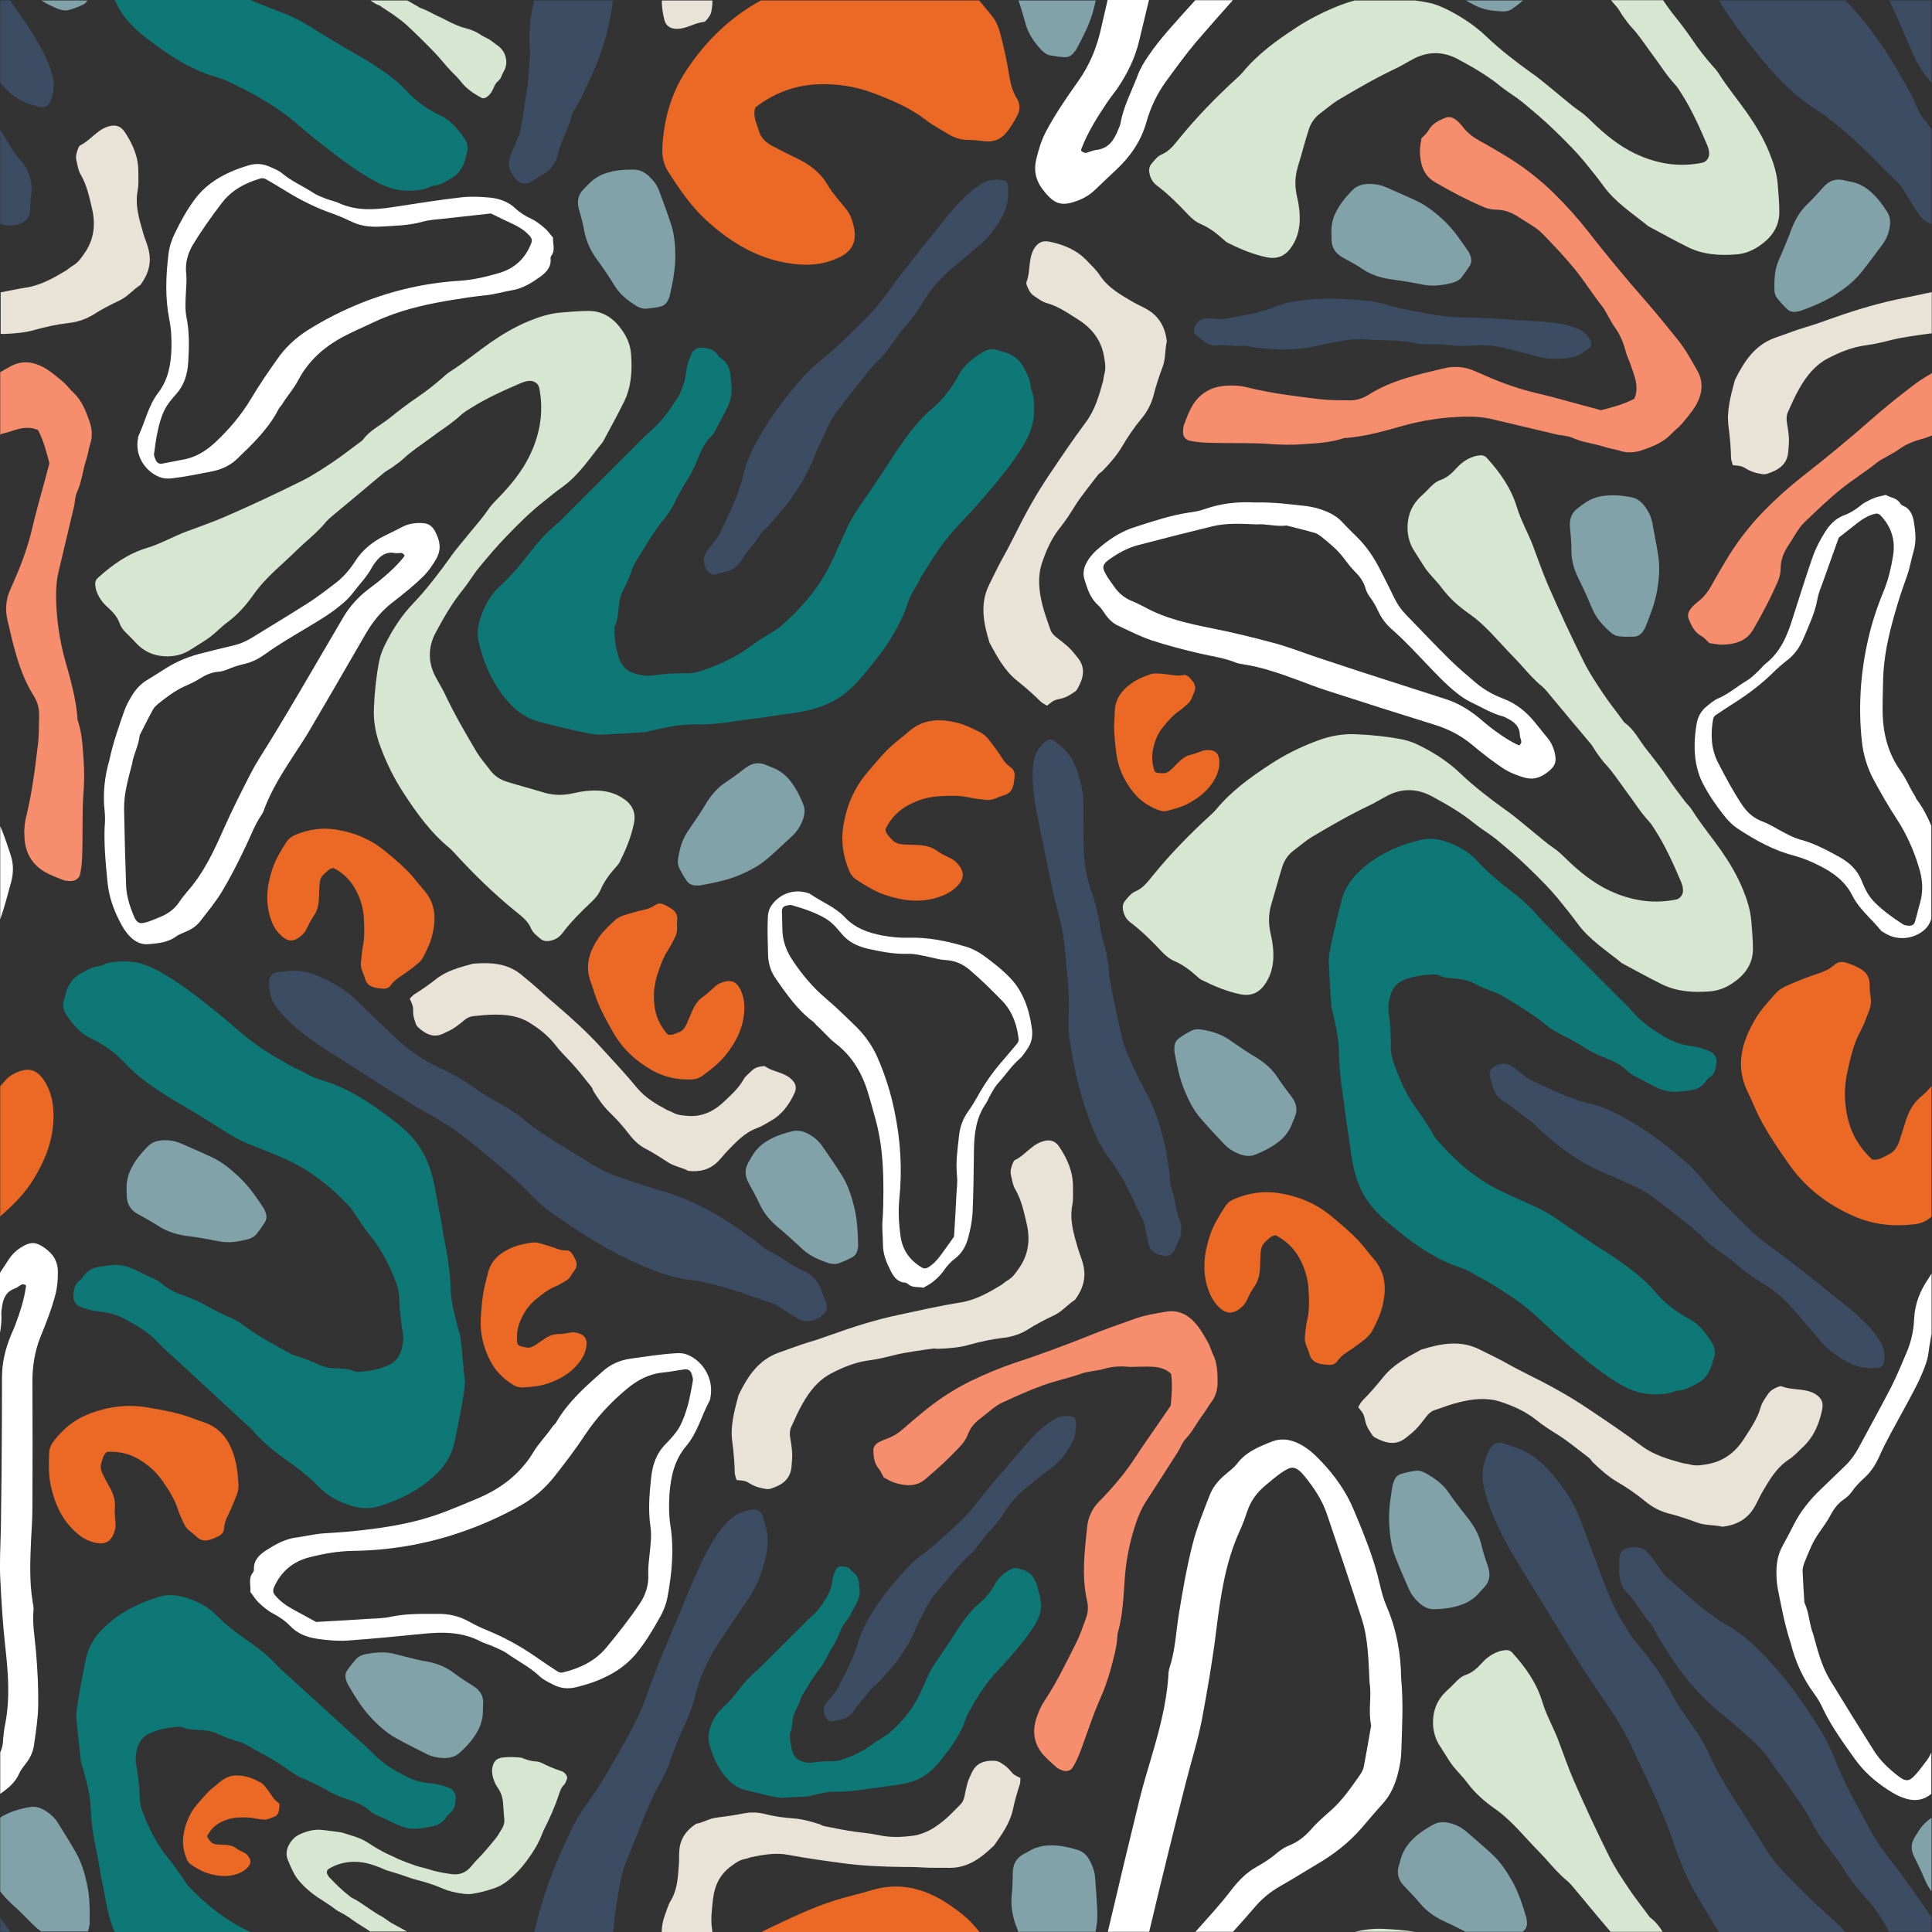 <?xml version="1.0" encoding="UTF-8"?><svg xmlns="http://www.w3.org/2000/svg" xmlns:xlink="http://www.w3.org/1999/xlink" height="864.4" preserveAspectRatio="xMidYMid meet" version="1.0" viewBox="-0.1 -0.2 864.3 864.4" width="864.3" zoomAndPan="magnify"><rect x="-0.1" y="-0.2" width="864.3" height="864.4" fill="#333333" stroke="none"/><g fill="#D6E6D1" id="change1_1"><path d="M174.4,859.7c-0.6-0.4-1.2-0.9-1.8-1.3c-0.7-0.5-1.5-1-2.2-1.4c-2-1-3.8-2.4-5.7-3.6 c-2.3-1.5-4.5-3.2-7-4.4c-0.7-0.3-1.3-0.8-1.8-1.3c-3.2-2.4-6-5.3-8.8-8.2c-0.2-0.2-0.3-0.4-0.4-0.6c-0.1-0.2-0.2-0.4-0.4-0.7 c-0.4-0.8-0.1-1.9,0.6-2.3c3.7-2.3,7.8-3.3,12.2-3.2c3.8,0.1,7.4,1.2,10.9,2.6c1.4,0.6,2.8,1.3,4.2,1.6c1.8,0.5,3.6,1.1,5.4,1.7 c2.3,0.8,4.5,1.6,6.8,2.2c3.9,1,7.7,2.2,11.4,3.8c3,1.3,6.2,2,9.5,2.4c1.4,0.2,2.7,0.2,4.1,0c3.1-0.5,6.1-1.3,9.1-2.3 c2.8-0.9,5.3-2.4,7.5-4.3c2.7-2.3,5.1-4.9,7.2-7.7c2.9-3.9,5.6-8,7.3-12.7c0.2-0.5,0.4-0.9,0.6-1.4c2.6-5.1,5-10.4,6.8-15.9 c0.5-1.5,1-3.2,2.2-4.3c0.8-0.8,1-1.7,1.4-2.6c0.3-0.8,0-1.5-0.4-2.1c-0.6-0.9-1.4-1.4-2.4-1.7c-2.8-0.9-5.4-2-8-3.3 c-1-0.5-2-0.9-3.2-0.9c-1.8-0.1-3.4-0.6-5.1-1.2c-0.5-0.2-0.9-0.4-1.4-0.5c-2.9-0.3-5.7-0.4-8.6,0c-2.1,0.3-3.4,1.5-4,3.5 c-0.6,1.9-0.4,3.7,0.1,5.6c0.5,1.7,1.3,3.3,2.3,4.7c1.2,1.8,1.9,3.8,2.1,6c0.2,2.6,0.4,5.2,0.6,7.9c0.1,1.4-0.2,2.7-1,4 c-0.9,1.4-1.6,2.8-2.6,4.1c-2.8,3.5-5.7,7-8.9,10.2c-1,1-1.8,2.1-2.7,3.1c-2.3,2.5-5.1,3.5-8.5,3c-3.5-0.5-6.9-1.1-10.3-2.2 c-1.8-0.6-3.6-0.9-5.4-1.5c-2.7-0.9-5.4-1.9-8.1-3.1c-3.1-1.4-6.2-2.8-9.1-4.5c-1.5-0.9-3-1.8-4.5-2.8c-3.5-2.3-7.6-3.2-11.5-4.5 c-3.1-0.4-6.2-0.9-9.3-1.2c-3.5-0.3-6.7,0.7-9.8,2.1c-1.5,0.7-2.7,1.8-3.7,3.1c-1.8,2.5-2.6,5.2-1.5,8.1c0.7,1.8,1.5,3.5,2.3,5.2 c1,2.2,2.5,4.1,4.1,5.8c2.1,2.2,4.4,4.1,6.9,5.8c2.8,1.9,5.7,3.6,8.4,5.7c0.6,0.5,1.3,0.8,1.9,1.1c1.9,1,3.7,2.1,5.4,3.4 c1.9,1.4,4,2.6,6,3.9c0.7,0.4,1.3,0.9,1.9,1.3H182c-0.8-0.4-1.5-0.9-2.3-1.3C177.9,861.7,176.2,860.7,174.4,859.7z" fill="inherit"/><path d="M170.6,2.9c1.8,1.2,3.6,2.3,5.3,3.5c2,1.5,4.1,2.9,5.9,4.6c4.3,4,8.5,8.1,12.6,12.4c2,2.1,3.8,4.3,5.7,6.5 c1.9,2.2,4.1,4,5.9,6.3c2.5,3.3,5.8,5.5,9.4,7.4c0.5,0.2,1,0.2,1.5,0c0.4-0.2,0.9-0.5,1.3-0.8c1.1-0.9,1.8-2.1,2.4-3.4 c0.5-1.3,1.1-2.5,2.2-3.4c0.8-0.7,1.3-1.5,1.6-2.5c0.3-0.7,0.6-1.4,1-2c1.1-2.1,1.3-4.2,0.6-6.5c-0.5-1.8-1.5-3.2-2.8-4.3 c-1.2-0.9-2.4-1.8-3.6-2.7c-0.4-0.3-0.8-0.6-1.3-0.8c-1.2-0.7-2.5-1.2-3.6-2c-2.1-1.4-4.5-2.3-6.9-2.9c-2.8-0.7-5.4-2-8-3.3 c-0.8-0.4-1.6-0.8-2.3-1.2c-1.1-0.5-2.3-1-3.4-1.6c-1.9-1-3.7-2-5.8-2.7c-0.5-0.2-0.9-0.4-1.3-0.7c-1.6-0.9-3.2-1.8-4.9-2.8h-16.5 c1.3,0.9,2.6,1.8,4.2,2.3C170,2.4,170.3,2.7,170.6,2.9z" fill="inherit"/><path d="M580,12c-8.9,5.8-17.5,12-24.3,20.3c-0.7,0.8-1.5,1.6-2.3,2.3c-9.3,8.5-18,17.4-25.9,27.1 c-2.2,2.7-4.4,5.7-7.7,7.1c-2.2,0.9-3.4,2.7-4.8,4.3c-1.1,1.3-1.2,3-0.8,4.6c0.5,2.3,1.7,4,3.5,5.3c5,3.8,9.4,8.2,13.7,12.8 c1.7,1.8,3.5,3.3,5.8,4.3c3.5,1.5,6.6,3.8,9.4,6.3c0.8,0.7,1.6,1.5,2.5,2c5.6,2.8,11.3,5.2,17.5,6.5c4.4,0.9,8-0.4,10.7-4.1 c2.5-3.4,3.7-7.2,4-11.4c0.2-3.8-0.2-7.6-1.1-11.3c-1.1-4.6-1.1-9.1,0.3-13.7c1.7-5.5,3.1-11,4.8-16.4c0.9-2.9,2.5-5.4,5-7.3 c2.8-2.1,5.5-4.5,8.5-6.3c8.4-5,16.9-9.9,25.8-14.1c2.7-1.3,5.2-2.9,7.9-4.3c6.5-3.3,13-3.2,19.5,0.2c6.7,3.6,13.3,7.4,19.2,12.2 c3.2,2.6,6.7,4.6,9.9,7.2c4.8,4,9.6,8,14.1,12.4c5.3,5.1,10.5,10.3,15.1,16.1c2.4,3,4.8,5.9,7,9c5.4,7.4,13,12.2,20,17.9 c6,3.2,11.9,6.5,18,9.5c6.8,3.3,14.1,3.7,21.5,3.1c3.6-0.3,6.9-1.6,9.9-3.6c5.5-3.7,9.2-8.5,9.2-15.4c0-4.1-0.4-8.1-0.7-12.2 c-0.4-5.2-2-10.1-4-14.9c-2.5-6-5.9-11.7-9.6-17c-4.2-6-8.9-11.6-12.8-17.8c-0.9-1.4-2-2.6-3.1-3.8c-3-3.5-5.9-7.1-8.5-11 c-2.9-4.3-6.1-8.4-9.3-12.4c-1.4-1.8-2.7-3.7-4-5.6h-23.3c1,1.1,1.9,2.3,2.9,3.4c1,1.3,1.7,2.8,2.7,4.1c1.1,1.5,2.2,3.1,3.5,4.5 c3.4,3.6,6,7.7,8.9,11.6c3.6,4.7,6.7,9.9,10.8,14.3c1.1,1.2,1.9,2.6,2.8,4c4.7,7.4,8.2,15.3,11.6,23.3c0.2,0.5,0.3,1,0.5,1.6 c0.1,0.5,0.2,1.1,0.2,1.6c0.2,1.9-1.2,3.9-3,4.3c-9.4,1.9-18.4,0.8-27.2-2.8c-7.7-3.1-14.2-8-20.2-13.6c-2.4-2.2-4.6-4.7-7.3-6.5 c-3.4-2.3-6.4-5-9.6-7.6c-4-3.2-7.9-6.7-12.1-9.6c-7.1-5.1-14-10.4-20.3-16.4c-5.1-4.9-11.1-8.8-17.4-12C644.7,2.8,642,1.6,639,1 c-2-0.4-4.1-0.7-6.1-1H606c-1.9,0.5-3.8,1.1-5.7,1.8C593.2,4.5,586.3,7.9,580,12z" fill="inherit"/><path d="M738.2,857.7c-0.6-0.5-1-1.3-1.5-1.9c-2.7-3.7-5.6-7.3-8.2-11.2c-3-4.5-6.1-9.1-8.5-13.9 c-5.7-11.4-11.1-23-16.2-34.7c-2.5-5.8-4.5-11.7-6.7-17.5c-2.2-5.8-5.4-11.3-7.2-17.3c-2.6-8.6-7.6-15.6-13.5-22.1 c-0.8-0.9-1.9-1.2-3-1.1c-1.1,0.1-2.2,0.3-3.2,0.7c-2.9,1-5.3,2.8-7.3,5c-2,2.2-4.2,4.3-7.1,5.3c-2.1,0.7-3.7,2.2-5.2,3.8 c-1.1,1.2-2.3,2.3-3.5,3.4c-3.8,3.5-5.8,7.7-6.1,12.9c-0.2,4,0.6,7.6,2.5,10.9c1.7,2.8,3.5,5.5,5.2,8.2c0.6,0.9,1.3,1.8,2,2.6 c1.9,2.3,4.1,4.4,5.8,6.8c3.3,4.4,7.4,8,11.8,11.1c5.2,3.6,9.5,8.1,13.7,12.7c1.3,1.4,2.6,2.8,3.9,4.2c1.9,2,3.8,3.9,5.6,5.9 c3.1,3.5,6.1,7,9.7,9.9c0.8,0.7,1.5,1.5,2.2,2.3c3.8,4.6,7.7,9.2,11.5,13.8c1.8,2.2,3.7,4.3,5.5,6.5h23.3 C742.3,861.7,740.5,859.4,738.2,857.7z" fill="inherit"/><path d="M606,864h26.9c-4.7-0.7-9.4-1.1-14.2-1.3C614.4,862.5,610.2,863,606,864z" fill="inherit"/><path d="M745.8,347.5c-2.9-4.3-6.1-8.4-9.3-12.4c-3.2-4-5.4-8.8-9.7-11.9c-0.6-0.5-1-1.3-1.5-1.9 c-2.7-3.7-5.6-7.3-8.2-11.2c-3-4.5-6.1-9.1-8.5-13.9c-5.7-11.4-11.1-23-16.2-34.7c-2.5-5.8-4.5-11.7-6.7-17.5 c-2.2-5.8-5.4-11.3-7.2-17.3c-2.6-8.6-7.6-15.6-13.5-22.1c-0.8-0.9-1.9-1.2-3-1.1c-1.1,0.1-2.2,0.3-3.2,0.7c-2.9,1-5.3,2.8-7.3,5 c-2,2.2-4.2,4.3-7.1,5.3c-2.1,0.7-3.7,2.2-5.2,3.8c-1.1,1.2-2.3,2.3-3.5,3.4c-3.8,3.5-5.8,7.7-6.1,12.9c-0.2,4,0.6,7.6,2.5,10.9 c1.7,2.8,3.5,5.5,5.2,8.2c0.6,0.9,1.3,1.8,2,2.6c1.9,2.3,4.1,4.4,5.8,6.8c3.3,4.4,7.4,8,11.8,11.1c5.2,3.6,9.5,8.1,13.7,12.7 c1.3,1.4,2.6,2.8,3.9,4.2c1.9,2,3.8,3.9,5.6,5.9c3.1,3.5,6.1,7,9.7,9.9c0.8,0.7,1.5,1.5,2.2,2.3c3.8,4.6,7.7,9.2,11.5,13.8 c2.8,3.3,5.6,6.6,8.3,9.9c1,1.3,1.7,2.8,2.7,4.1c1.1,1.5,2.2,3.1,3.5,4.5c3.4,3.6,6,7.7,8.9,11.6c3.6,4.7,6.7,9.9,10.8,14.3 c1.1,1.2,1.9,2.6,2.8,4c4.7,7.4,8.2,15.3,11.6,23.3c0.2,0.5,0.3,1,0.5,1.6c0.1,0.5,0.2,1.1,0.2,1.6c0.2,1.9-1.2,3.9-3,4.3 c-9.4,1.9-18.4,0.8-27.2-2.8c-7.7-3.1-14.2-8-20.2-13.6c-2.4-2.2-4.6-4.7-7.3-6.5c-3.4-2.3-6.4-5-9.6-7.6c-4-3.2-7.9-6.7-12.1-9.6 c-7.1-5.1-14-10.4-20.3-16.4c-5.1-4.9-11.1-8.8-17.4-12c-2.7-1.4-5.4-2.5-8.4-3.1c-6.7-1.3-13.5-2-20.3-2.3 c-6.4-0.4-12.5,0.8-18.4,3.1c-7.2,2.7-14,6.1-20.4,10.3c-8.9,5.8-17.5,12-24.3,20.3c-0.7,0.8-1.5,1.6-2.3,2.3 c-9.3,8.5-18,17.4-25.9,27.1c-2.2,2.7-4.4,5.7-7.7,7.1c-2.2,0.9-3.4,2.7-4.8,4.3c-1.1,1.3-1.2,3-0.8,4.6c0.5,2.3,1.7,4,3.5,5.3 c5,3.8,9.4,8.2,13.7,12.8c1.7,1.8,3.5,3.3,5.8,4.3c3.5,1.5,6.6,3.8,9.4,6.3c0.8,0.7,1.6,1.5,2.5,2c5.6,2.8,11.3,5.2,17.5,6.5 c4.4,0.9,8-0.4,10.7-4.1c2.5-3.4,3.7-7.2,4-11.4c0.2-3.8-0.2-7.6-1.1-11.3c-1.1-4.6-1.1-9.1,0.3-13.7c1.7-5.5,3.1-11,4.8-16.4 c0.9-2.9,2.5-5.4,5-7.3c2.8-2.1,5.5-4.5,8.5-6.3c8.4-5,16.9-9.9,25.8-14.1c2.7-1.3,5.2-2.9,7.9-4.3c6.5-3.3,13-3.2,19.5,0.2 c6.7,3.6,13.3,7.4,19.2,12.2c3.2,2.6,6.7,4.6,9.9,7.2c4.8,4,9.6,8,14.1,12.4c5.3,5.1,10.5,10.3,15.1,16.1c2.4,3,4.8,5.9,7,9 c5.4,7.4,13,12.2,20,17.9c6,3.2,11.9,6.5,18,9.5c6.8,3.3,14.1,3.7,21.5,3.1c3.6-0.3,6.9-1.6,9.9-3.6c5.5-3.7,9.2-8.5,9.2-15.4 c0-4.1-0.4-8.1-0.7-12.2c-0.4-5.2-2-10.1-4-14.9c-2.5-6-5.9-11.7-9.6-17c-4.2-6-8.9-11.6-12.8-17.8c-0.9-1.4-2-2.6-3.1-3.8 C751.2,355,748.4,351.4,745.8,347.5z" fill="inherit"/><path d="M48.1,271.5c2.2,2,4.3,4.2,5.3,7.1c0.7,2.1,2.2,3.7,3.8,5.2c1.2,1.1,2.3,2.3,3.4,3.5 c3.5,3.8,7.7,5.8,12.9,6.1c4,0.2,7.6-0.6,10.9-2.5c2.8-1.7,5.5-3.5,8.2-5.2c0.9-0.6,1.8-1.3,2.6-2c2.3-1.9,4.4-4.1,6.8-5.8 c4.4-3.3,8-7.4,11.1-11.8c3.6-5.2,8.1-9.5,12.7-13.7c1.4-1.3,2.8-2.6,4.2-3.9c2-1.9,3.9-3.8,5.9-5.6c3.5-3.1,7-6.1,9.9-9.7 c0.7-0.8,1.5-1.5,2.3-2.2c4.6-3.8,9.2-7.7,13.8-11.5c3.3-2.8,6.6-5.6,9.9-8.3c1.3-1,2.8-1.7,4.1-2.7c1.5-1.1,3.1-2.2,4.5-3.5 c3.6-3.4,7.7-6,11.6-8.9c4.7-3.6,9.9-6.7,14.3-10.8c1.2-1.1,2.6-1.9,4-2.8c7.4-4.7,15.3-8.2,23.3-11.6c0.5-0.2,1-0.3,1.6-0.5 c0.5-0.1,1.1-0.2,1.6-0.2c1.9-0.2,3.9,1.2,4.3,3c1.9,9.4,0.8,18.4-2.8,27.2c-3.1,7.7-8,14.2-13.6,20.2c-2.2,2.4-4.7,4.6-6.5,7.3 c-2.3,3.4-5,6.4-7.6,9.6c-3.2,4-6.7,7.9-9.6,12.1c-5.1,7.1-10.4,14-16.4,20.3c-4.9,5.1-8.8,11.1-12,17.4c-1.4,2.7-2.5,5.4-3.1,8.4 c-1.3,6.7-2,13.5-2.3,20.3c-0.4,6.4,0.8,12.5,3.1,18.4c2.7,7.2,6.1,14,10.3,20.4c5.8,8.9,12,17.5,20.3,24.3 c0.8,0.7,1.6,1.5,2.3,2.3c8.5,9.3,17.4,18,27.1,25.9c2.7,2.2,5.7,4.4,7.1,7.7c0.9,2.2,2.7,3.4,4.3,4.8c1.3,1.1,3,1.2,4.6,0.8 c2.3-0.5,4-1.7,5.3-3.5c3.8-5,8.2-9.4,12.8-13.7c1.8-1.7,3.3-3.5,4.3-5.8c1.5-3.5,3.8-6.6,6.3-9.4c0.7-0.8,1.5-1.6,2-2.5 c2.8-5.6,5.2-11.3,6.5-17.5c0.9-4.4-0.4-8-4.1-10.7c-3.4-2.5-7.2-3.7-11.4-4c-3.8-0.2-7.6,0.2-11.3,1.1c-4.6,1.1-9.1,1.1-13.7-0.3 c-5.5-1.7-11-3.1-16.4-4.8c-2.9-0.9-5.4-2.5-7.3-5c-2.1-2.8-4.5-5.5-6.3-8.5c-5-8.4-9.9-16.9-14.1-25.8c-1.3-2.7-2.9-5.2-4.3-7.9 c-3.3-6.5-3.2-13,0.2-19.5c3.6-6.7,7.4-13.3,12.2-19.2c2.6-3.2,4.6-6.7,7.2-9.9c4-4.8,8-9.6,12.4-14.1c5.1-5.3,10.3-10.5,16.1-15.1 c3-2.4,5.9-4.8,9-7c7.4-5.4,12.2-13,17.9-20c3.2-6,6.5-11.9,9.5-18c3.3-6.8,3.7-14.1,3.1-21.5c-0.3-3.6-1.6-6.9-3.6-9.9 c-3.7-5.5-8.5-9.2-15.4-9.2c-4.1,0-8.1,0.4-12.2,0.7c-5.2,0.4-10.1,2-14.9,4c-6,2.5-11.7,5.9-17,9.6c-6,4.2-11.6,8.9-17.8,12.8 c-1.4,0.9-2.6,2-3.8,3.1c-3.5,3-7.1,5.9-11,8.5c-4.3,2.9-8.4,6.1-12.4,9.3c-4,3.2-8.8,5.4-11.9,9.7c-0.5,0.6-1.3,1-1.9,1.5 c-3.7,2.7-7.3,5.6-11.2,8.2c-4.5,3-9.1,6.1-13.9,8.5c-11.4,5.7-23,11.1-34.7,16.2c-5.8,2.5-11.7,4.5-17.5,6.7 c-5.8,2.2-11.3,5.4-17.3,7.2c-8.6,2.6-15.6,7.6-22.1,13.5c-0.9,0.8-1.2,1.9-1.1,3c0.1,1.1,0.3,2.2,0.7,3.2 C44.1,267,45.8,269.5,48.1,271.5z" fill="inherit"/></g><g fill="#0D7876" id="change2_1"><path d="M291.5,192.1c-2.9,2.5-5.5,5.3-8.2,8c-11,11-22,21.9-33,32.9c-0.4,0.4-0.8,0.7-1.2,1.1 c-4.9,4-9,8.7-12.8,13.7c-3.8,5-7.9,9.8-12.5,14c-4.4,4-7.1,8.8-8.9,14.3c-1.4,4-1.7,8-0.6,12c1,3.7,2.1,7.3,3.6,10.8 c2.6,6,6.1,11.6,10.7,16.3c3.7,3.8,7.9,6.4,13.2,7.7c7.1,1.7,14.2,3.6,21.5,5c2.1,0.4,4.3,0.6,4.6,0.6c8.2-0.4,14.4-0.7,20.6-1.2 c1.3-0.1,2.6-0.7,4-0.9c5.8-1.3,11.6-2.6,17.7-2.5c6.3,0.1,12.5-0.4,18.7-1.5c5.1-0.8,10.3-1.2,15.4-2.1c7-1.2,14-1.6,20.8-3.7 c5.9-1.8,10.9-4.6,15.4-8.8c3.8-3.5,7-7.6,10.2-11.6c5.2-6.3,9.6-13.2,13-20.6c1.3-2.7,2-5.6,3.2-8.3c1.2-2.7,2.9-5.2,4.3-7.8 c0.1-0.2,0.1-0.5,0.3-0.8c3.7-6,7.3-12,11.7-17.6c4.6-5.8,9.9-10.8,14.7-16.4c7.1-8.2,14.3-16.4,19.9-25.8 c2.7-4.6,4.5-9.1,4.7-14.5c0.1-3,0.1-5.9-0.7-8.8c-0.3-1-0.9-2.1-0.9-3.1c-0.1-3.1-1.7-5.7-3.1-8.4c-1.5-3.1-4.1-5-7.2-6.3 c-1.3-0.5-2.6-0.7-3.9-1.2c-2.5-1-4.9-0.6-7.1,0.7c-4.4,2.7-8.5,5.8-11,10.6c-3,5.6-6.8,10.5-11.6,14.6c-6.1,5.1-10.8,11.5-15.3,18 c-2.6,3.8-5,7.8-7.6,11.6c-2.9,4.3-5.7,8.6-8.7,12.8c-2.7,3.8-5.1,7.7-7,12c-2,4.5-4,8.9-6.1,13.4c-5.4,11.9-13.7,21.5-23.5,30 c-1.4,1.2-3.2,2.1-4.8,3.1c-2.5,1.6-5.1,3.1-7.5,4.9c-7,5.4-14.9,9-23.2,11.7c-1.8,0.6-3.7,1-5.6,1c-5.5-0.1-10.9,0.2-16.3,1 c-2.5,0.3-4.9-0.1-7.3-0.8c-3.7-1.1-6.1-3.4-7.3-7c-1.2-3.6-1.9-7.4-2-11.2c0-1.1-0.2-2.3,0.2-3.2c1.5-3,1.4-6.3,1.8-9.5 c0.3-2.8,1.2-5.3,2.5-7.7c1-1.9,1.8-3.9,2.6-5.9c0.7-1.8,1.2-3.7,2.2-5.3c4.2-6.7,8-13.6,13.1-19.7c1.6-1.9,2.9-3.9,4-6.1 c1.8-3.6,3.7-7.3,5.9-10.7c2.1-3.2,3.7-6.6,5.1-10.2c1.4-3.6,3.1-7,5.9-9.7c1.2-1.2,1.9-2.6,2.6-4.1c0.7-1.5,1.5-2.9,2.3-4.3 c4.5-8.3,4.8-10.2,3.6-19.5c-0.3-2.6-1.3-4.7-3.3-6.4c-0.8-0.7-1.9-1.3-2.4-2.2c-1.7-2.7-4.4-2.9-7.1-3.2c-1.7-0.2-4,1.1-4.6,2.8 c-1,2.5-2,5-2.3,7.8c-0.5,3.8-1.5,7.5-3.3,10.9C300.1,182.2,296.6,187.7,291.5,192.1z" fill="inherit"/><path d="M464.9,713c-0.2-0.6-0.5-1.2-0.6-1.9c-0.1-1.9-1-3.4-1.8-5c-0.9-1.8-2.4-3-4.3-3.8 c-0.7-0.3-1.6-0.4-2.3-0.7c-1.5-0.6-2.9-0.3-4.2,0.4c-2.6,1.6-5.1,3.5-6.6,6.3c-1.8,3.3-4.1,6.3-7,8.7c-3.7,3.1-6.5,6.9-9.1,10.7 c-1.6,2.3-3,4.6-4.5,6.9c-1.7,2.6-3.4,5.1-5.2,7.7c-1.6,2.3-3,4.6-4.2,7.1c-1.2,2.7-2.4,5.3-3.6,8c-3.3,7.1-8.2,12.9-14,17.9 c-0.8,0.7-1.9,1.2-2.9,1.9c-1.5,1-3.1,1.9-4.5,2.9c-4.2,3.2-8.9,5.4-13.9,7c-1.1,0.4-2.2,0.6-3.3,0.6c-3.3,0-6.5,0.1-9.7,0.6 c-1.5,0.2-2.9,0-4.3-0.5c-2.2-0.7-3.7-2-4.4-4.2c-0.7-2.2-1.1-4.4-1.2-6.7c0-0.6-0.1-1.4,0.1-1.9c0.9-1.8,0.8-3.8,1.1-5.7 c0.2-1.6,0.7-3.1,1.5-4.6c0.6-1.1,1.1-2.3,1.6-3.5c0.4-1,0.7-2.2,1.3-3.2c2.5-4,4.8-8.1,7.8-11.8c0.9-1.1,1.7-2.3,2.4-3.7 c1.1-2.2,2.2-4.3,3.5-6.4c1.2-1.9,2.2-4,3-6.1c0.8-2.1,1.9-4.2,3.5-5.8c0.7-0.7,1.1-1.6,1.5-2.5c0.4-0.9,0.9-1.7,1.4-2.6 c2.7-4.9,2.9-6.1,2.1-11.6c-0.2-1.5-0.8-2.8-1.9-3.8c-0.5-0.4-1.1-0.8-1.4-1.3c-1-1.6-2.7-1.7-4.3-1.9c-1-0.1-2.4,0.7-2.8,1.7 c-0.6,1.5-1.2,3-1.4,4.6c-0.3,2.3-0.9,4.5-2,6.5c-1.9,3.4-4,6.7-7,9.3c-1.7,1.5-3.3,3.2-4.9,4.8c-6.6,6.5-13.1,13.1-19.7,19.6 c-0.2,0.2-0.5,0.4-0.7,0.6c-2.9,2.4-5.4,5.2-7.6,8.2c-2.3,3-4.7,5.8-7.5,8.3c-2.6,2.4-4.2,5.3-5.3,8.6c-0.8,2.4-1,4.8-0.4,7.2 c0.6,2.2,1.3,4.4,2.2,6.5c1.6,3.6,3.6,6.9,6.4,9.7c2.2,2.3,4.7,3.8,7.9,4.6c4.3,1,8.5,2.1,12.8,3c1.3,0.2,2.6,0.4,2.7,0.4 c4.9-0.3,8.6-0.4,12.3-0.7c0.8-0.1,1.6-0.4,2.4-0.6c3.5-0.8,6.9-1.6,10.6-1.5c3.7,0.1,7.5-0.3,11.2-0.9c3-0.5,6.1-0.7,9.2-1.2 c4.2-0.7,8.4-1,12.5-2.2c3.5-1.1,6.5-2.8,9.2-5.2c2.3-2.1,4.2-4.6,6.1-7c3.1-3.8,5.7-7.9,7.8-12.3c0.7-1.6,1.2-3.4,1.9-5 c0.7-1.6,1.7-3.1,2.6-4.7c0.1-0.1,0.1-0.3,0.2-0.5c2.2-3.6,4.4-7.2,7-10.5c2.7-3.4,5.9-6.5,8.8-9.8c4.3-4.9,8.5-9.8,11.9-15.4 c1.6-2.7,2.7-5.4,2.8-8.6C465.4,716.4,465.4,714.7,464.9,713z" fill="inherit"/><path d="M114,640.9c4.2,4.7,9.1,8.6,14.2,12.2c5.2,3.6,10.1,7.5,14.5,12c4.2,4.3,9.1,6.7,14.7,8.4 c4.1,1.2,8.1,1.4,12.1,0.1c3.6-1.1,7.2-2.4,10.7-4.1c5.9-2.9,11.3-6.5,15.9-11.3c3.6-3.8,6.1-8.2,7.2-13.5c1.5-7.2,3-14.4,4.1-21.6 c0.3-2.1,0.4-4.3,0.5-4.6c-0.8-8.1-1.3-14.4-2-20.6c-0.1-1.3-0.8-2.6-1.1-3.9c-1.5-5.8-3.1-11.5-3.3-17.6c-0.1-6.3-1-12.5-2.2-18.6 c-1.1-5.1-1.6-10.2-2.7-15.3c-1.5-6.9-2.2-13.9-4.6-20.7c-2.1-5.8-5.1-10.7-9.4-15c-3.7-3.7-7.9-6.7-12-9.7 c-6.6-4.9-13.5-9-21.2-12.2c-2.8-1.1-5.7-1.8-8.5-2.9c-2.8-1.1-5.3-2.6-8-4c-0.2-0.1-0.5-0.1-0.8-0.2c-6.1-3.4-12.3-6.8-18-11 c-6-4.3-11.2-9.4-17-14c-8.5-6.8-17-13.6-26.6-18.8c-4.7-2.5-9.3-4.2-14.7-4.1c-3,0-5.9,0.1-8.8,1.1c-1,0.4-2,1-3.1,1.1 c-3.1,0.3-5.6,2-8.2,3.4c-3,1.7-4.9,4.3-6,7.4c-0.5,1.3-0.6,2.7-1.1,3.9c-0.9,2.5-0.4,4.9,1,7c2.9,4.3,6.2,8.3,11.1,10.6 c5.7,2.7,10.8,6.4,15.1,11c5.4,5.9,11.9,10.3,18.6,14.6c3.9,2.5,8,4.7,11.9,7.1c4.4,2.7,8.8,5.4,13.2,8.2c3.9,2.6,7.9,4.8,12.2,6.5 c4.6,1.8,9.1,3.7,13.6,5.5c12.1,5,22.1,12.8,30.9,22.2c1.3,1.4,2.2,3.1,3.3,4.7c1.7,2.4,3.3,5,5.2,7.3c5.7,6.8,9.6,14.5,12.6,22.7 c0.7,1.8,1.1,3.6,1.2,5.6c0.1,5.5,0.7,10.9,1.6,16.2c0.4,2.4,0.1,4.9-0.5,7.3c-1,3.7-3.1,6.2-6.7,7.6c-3.6,1.4-7.3,2.2-11.1,2.5 c-1.1,0.1-2.3,0.3-3.2-0.1c-3.1-1.4-6.4-1.2-9.6-1.4c-2.8-0.2-5.3-1-7.8-2.2c-1.9-1-4-1.6-6-2.4c-1.8-0.7-3.7-1-5.4-1.9 c-6.8-3.9-13.9-7.4-20.2-12.2c-1.9-1.5-4-2.8-6.3-3.8c-3.7-1.6-7.4-3.4-10.9-5.4c-3.3-1.9-6.8-3.4-10.4-4.7 c-3.6-1.2-7.1-2.8-9.9-5.4c-1.2-1.1-2.7-1.8-4.2-2.4c-1.5-0.6-3-1.4-4.4-2.1c-8.4-4.2-10.3-4.4-19.6-2.8c-2.5,0.4-4.6,1.5-6.2,3.5 c-0.7,0.8-1.2,1.9-2.1,2.5c-2.6,1.8-2.7,4.6-2.9,7.3c-0.1,1.7,1.3,3.9,3,4.5c2.5,0.9,5.1,1.8,7.9,2c3.8,0.4,7.6,1.2,11,2.9 c5.8,3,11.5,6.2,16,11.1c2.6,2.8,5.5,5.2,8.3,7.8c11.4,10.5,22.8,21.1,34.2,31.6C113.3,640.1,113.6,640.5,114,640.9z" fill="inherit"/><path d="M84.4,843.8c-1.3-1.3-2.1-3-3.2-4.5c-1.7-2.3-3.3-4.8-5.1-7c-5.5-6.5-9.4-14-12.4-21.9 c-0.7-1.7-1.1-3.5-1.2-5.4c-0.2-5.3-0.7-10.5-1.7-15.7c-0.4-2.4-0.2-4.7,0.4-7c0.9-3.6,3-6.1,6.4-7.4c3.5-1.4,7-2.2,10.7-2.5 c1-0.1,2.2-0.3,3.1,0.1c3,1.3,6.2,1.1,9.3,1.3c2.7,0.2,5.1,0.9,7.6,2.1c1.9,0.9,3.9,1.6,5.9,2.3c1.7,0.6,3.6,0.9,5.2,1.8 c6.6,3.8,13.5,7.1,19.7,11.7c1.9,1.4,3.9,2.6,6.1,3.6c3.6,1.6,7.2,3.2,10.6,5.2c3.2,1.9,6.6,3.3,10.1,4.4c3.5,1.2,6.9,2.7,9.7,5.2 c1.2,1.1,2.6,1.7,4.1,2.3c1.5,0.6,2.9,1.3,4.3,2c8.2,4,10,4.2,19,2.5c2.5-0.5,4.5-1.5,6-3.4c0.7-0.8,1.2-1.9,2-2.4 c2.5-1.8,2.6-4.4,2.8-7.1c0.1-1.7-1.3-3.8-2.9-4.4c-2.5-0.9-5-1.7-7.6-1.9c-3.7-0.3-7.3-1.1-10.7-2.7c-5.7-2.8-11.1-5.9-15.6-10.6 c-2.5-2.7-5.4-5-8.1-7.5c-11.1-10.1-22.2-20.2-33.3-30.3c-0.4-0.4-0.8-0.7-1.1-1.1c-4.1-4.5-8.8-8.3-13.8-11.7 c-5-3.4-9.8-7.2-14.1-11.5c-4.1-4.1-8.9-6.4-14.3-8c-3.9-1.1-7.8-1.3-11.7,0c-3.5,1.1-7,2.4-10.3,4c-5.7,2.8-10.9,6.4-15.3,11.1 c-3.5,3.7-5.8,7.9-6.8,13.1c-1.4,7-2.8,13.9-3.8,21c-0.3,2.1-0.4,4.2-0.4,4.4c0.8,7.9,1.4,13.9,2.1,19.9c0.2,1.3,0.8,2.5,1.1,3.8 c1.5,5.6,3.1,11.1,3.3,17c0.2,6.1,1,12.1,2.3,18c1.1,4.9,1.7,9.9,2.7,14.7c1.5,6.7,2.2,13.5,4.6,20c0.3,1,0.7,1.9,1.1,2.8H112 C101.4,859.3,92.4,852.2,84.4,843.8z" fill="inherit"/><path d="M71,21c6.4,4.7,13.2,8.7,20.6,11.6c2.7,1.1,5.5,1.7,8.2,2.7c2.7,1,5.2,2.5,7.8,3.8c0.2,0.1,0.5,0.1,0.8,0.2 c6,3.3,12,6.5,17.5,10.5c5.8,4.1,10.9,9.1,16.5,13.4c8.3,6.5,16.5,13,25.9,18c4.6,2.4,9,4,14.2,3.9c2.9,0,5.7-0.2,8.5-1.1 c1-0.4,1.9-1,3-1.1c3-0.3,5.4-2,7.9-3.4c2.9-1.6,4.7-4.2,5.8-7.3c0.4-1.2,0.6-2.6,1-3.8c0.8-2.5,0.3-4.8-1.1-6.8 c-2.9-4.1-6.1-8-10.8-10.2c-5.5-2.6-10.5-6.1-14.7-10.6c-5.2-5.7-11.6-9.9-18.1-13.9c-3.8-2.4-7.8-4.5-11.6-6.8 c-4.3-2.6-8.6-5.1-12.8-7.8c-3.8-2.4-7.7-4.6-11.9-6.2c-4.4-1.7-8.8-3.5-13.2-5.2c-0.9-0.3-1.7-0.7-2.6-1.1H51.2 c2,4.4,4.6,8.3,8.1,11.7C62.9,15.2,67,18.1,71,21z" fill="inherit"/><path d="M600.7,489.9c0.8,5.1,1.2,10.3,2.1,15.4c1.2,7,1.6,14,3.7,20.8c1.8,5.9,4.6,10.9,8.8,15.4 c3.5,3.8,7.6,7,11.6,10.2c6.3,5.2,13.2,9.6,20.6,13c2.7,1.3,5.6,2,8.3,3.2c2.7,1.2,5.2,2.9,7.8,4.3c0.2,0.1,0.5,0.1,0.8,0.3 c6,3.7,12,7.3,17.6,11.7c5.8,4.6,10.8,9.9,16.4,14.7c8.2,7.1,16.4,14.3,25.8,19.9c4.6,2.7,9.1,4.5,14.5,4.7c3,0.1,5.9,0.1,8.8-0.7 c1-0.3,2.1-0.9,3.1-0.9c3.1-0.1,5.7-1.7,8.4-3.1c3.1-1.5,5-4.1,6.3-7.2c0.5-1.3,0.7-2.6,1.2-3.9c1-2.5,0.6-4.9-0.7-7.1 c-2.7-4.4-5.8-8.5-10.6-11c-5.6-3-10.5-6.8-14.6-11.6c-5.1-6.1-11.5-10.8-18-15.3c-3.8-2.6-7.8-5-11.6-7.6 c-4.3-2.9-8.6-5.7-12.8-8.7c-3.8-2.7-7.7-5.1-12-7c-4.5-2-8.9-4-13.4-6.1c-11.9-5.4-21.5-13.7-30-23.5c-1.2-1.4-2.1-3.2-3.1-4.8 c-1.6-2.5-3.1-5.1-4.9-7.5c-5.4-7-9-14.9-11.7-23.2c-0.6-1.8-1-3.7-1-5.6c0.1-5.5-0.2-10.9-1-16.3c-0.3-2.5,0.1-4.9,0.8-7.3 c1.1-3.7,3.4-6.1,7-7.3c3.6-1.2,7.4-1.9,11.2-2c1.1,0,2.3-0.2,3.2,0.2c3,1.5,6.3,1.4,9.5,1.8c2.8,0.3,5.3,1.2,7.7,2.5 c1.9,1,3.9,1.8,5.9,2.6c1.8,0.7,3.7,1.2,5.3,2.2c6.7,4.2,13.6,8,19.7,13.1c1.9,1.6,3.9,2.9,6.1,4c3.6,1.8,7.3,3.7,10.7,5.9 c3.2,2.1,6.6,3.7,10.2,5.1c3.6,1.4,7,3.1,9.7,5.9c1.2,1.2,2.6,1.9,4.1,2.6c1.5,0.7,2.9,1.5,4.3,2.3c8.3,4.5,10.2,4.8,19.5,3.6 c2.6-0.3,4.7-1.3,6.4-3.3c0.7-0.8,1.3-1.9,2.2-2.4c2.7-1.7,2.9-4.4,3.2-7.1c0.2-1.7-1.1-4-2.8-4.6c-2.5-1-5-2-7.8-2.3 c-3.8-0.5-7.5-1.5-10.9-3.3c-5.7-3.2-11.2-6.7-15.6-11.7c-2.5-2.9-5.3-5.5-8-8.2c-11-11-21.9-22-32.9-33c-0.4-0.4-0.7-0.8-1.1-1.2 c-4-4.9-8.7-9-13.7-12.8c-5-3.8-9.8-7.9-14-12.5c-4-4.4-8.8-7.1-14.3-8.9c-4-1.4-8-1.7-12-0.6c-3.7,1-7.3,2.1-10.8,3.6 c-6,2.6-11.6,6.1-16.3,10.7c-3.8,3.7-6.4,7.9-7.7,13.2c-1.7,7.1-3.6,14.2-5,21.5c-0.4,2.1-0.6,4.3-0.6,4.6 c0.4,8.2,0.7,14.4,1.2,20.6c0.1,1.3,0.7,2.6,0.9,4c1.3,5.8,2.6,11.6,2.5,17.7C599.1,477.4,599.6,483.6,600.7,489.9z" fill="inherit"/></g><g fill="#F68D6C" id="change3_1"><path d="M8.2,191.7c2.9-0.7,5.9-0.8,8.7,0.5c2.5,4.7,3.8,9.8,5.1,14.9c-0.7,2.6-1.4,5.2-2.1,7.8 c-2,7.4-4.1,14.7-5.8,22.1c-1.7,6.9-4,13.6-6.8,20.1c-0.9,2-1.7,4-2.6,6c-2.2,4.6-2.6,9.5-1.4,14.4C6,289,8.5,300.8,15,311.1 c1.6,2.6,2.5,5.5,2.4,8.5c-0.1,4.3,0,8.7-0.5,13c-1.3,10.8-2.6,21.6-5.2,32.2c-0.9,3.5-1.1,7-0.8,10.5c0.5,6.4,3.6,11.4,9.1,14.6 c2.6,1.5,5.4,2.5,8.2,3.6c0.7,0.3,1.6,0.3,2.4,0.4c0.5,0.1,1.1,0,1.6,0c1.6-0.1,3.2-1.4,3.5-2.9c1.1-4.8,1-9.7,1.1-14.6 c0.1-7.1-0.1-14.1,0.4-21.2c0.4-5.1,0.5-10.2,0.1-15.4c-0.4-6-0.7-12-2.6-17.7c-0.2-0.5-0.2-1.1-0.2-1.6c-0.7-8.5-3-16.6-5.3-24.7 c-2.6-9.2-4-18.6-4.2-28.1c-0.1-4.3,0.2-8.7,1.3-13c2.2-9.2,4.4-18.5,6.6-27.8c0.6-2.4,0.5-5,1.5-7.1c2.1-4.5,2.5-9.4,4-14.1 c0.8-2.3,1.1-4.8,1.8-7.1c1.2-3.5,0.9-7.1-0.3-10.4c-1.6-4.6-3.4-9.2-7.1-12.7c-1.6-1.5-2.9-3.3-4.5-4.7c-2.7-2.3-5.4-4.6-8.4-6.4 c-5-2.8-10.2-3.6-15.5-0.6c-1.5,0.8-3,1.7-4.4,2.5v27.9c0.4-0.2,0.8-0.3,1.3-0.5C3.6,193.2,5.9,192.3,8.2,191.7z" fill="inherit"/><path d="M837.1,187.4c-10,8.8-20.3,17.3-30.8,25.5c-6,4.7-11.7,9.8-17,15.2c-6.9,7-12.8,14.8-17.8,23.3 c-1.9,3.3-3.9,6.5-5.7,9.9c-1.6,2.9-3.5,5.5-6.1,7.5c-1.3,1-2.5,2.1-3.5,3.4c-1,1.3-1.5,3-0.8,4.6c1.2,3,2.6,5.9,5.7,7.6 c1.4,0.8,2.4,2.1,3.5,3.1c2.1,0.3,4,0.7,5.9,0.7c5.6-0.2,10.7-1.5,13.8-6.9c4.1-7.1,7.9-14.3,11.1-21.8c0.7-1.7,1.1-3.7,1.1-5.5 c0-4,1.5-7.3,3.7-10.6c2.3-3.4,4.1-7.2,7-10c5.3-5.1,10.6-10.2,16.3-14.8c5.3-4.3,11.1-7.8,16.4-12.1c1.3-1,2.8-1.7,4.2-2.5 c1.6-1,3.4-1.8,4.9-2.9c3.1-2.3,6.5-3.8,10.3-4.8c1.7-0.4,3.3-1.1,4.9-1.7v-27.9c-3.2,1.9-6.4,3.8-9.3,6.2 C848.7,177.6,842.8,182.4,837.1,187.4z" fill="inherit"/><path d="M540,599.8c-1.6-2.8-3.2-5.6-5.3-8c-3.4-3.9-7.7-6.1-13.1-5.2c-4.9,0.8-9.8,1.6-14.4,3.3 c-6.5,2.3-13.1,4.6-19.5,7.2c-11.2,4.5-22.6,8.7-34.1,12.5c-6.6,2.2-12.9,4.9-19.2,7.9c-8,3.9-15.4,8.8-22.3,14.6 c-2.7,2.2-5.3,4.4-7.9,6.7c-2.2,2-4.7,3.6-7.5,4.6c-1.4,0.5-2.8,1.1-4,1.8c-1.3,0.8-2.2,2.1-2.1,3.7c0.1,3,0.5,5.8,2.6,8.2 c0.9,1.1,1.4,2.6,2.1,3.7c1.7,0.9,3.2,1.8,4.8,2.3c4.9,1.5,9.6,2,13.9-1.7c5.7-4.8,11.1-9.8,16.1-15.3c1.1-1.3,2.1-2.8,2.7-4.4 c1.2-3.4,3.5-5.8,6.4-7.9c3-2.2,5.6-4.9,9-6.5c6.1-2.8,12.2-5.6,18.4-7.8c5.8-2.1,11.9-3.3,17.7-5.4c1.4-0.5,2.9-0.6,4.3-0.9 c1.7-0.3,3.4-0.5,5.1-1c3.4-1,6.7-1.3,10.2-1c2,0.2,4,0,5.9,0c2.2,0,4.5-0.1,6.7,0.1c2.7,0.3,5.3,1.1,7.3,3.1 c0.7,4.8,0.3,9.5-0.2,14.3c-1.4,2-2.8,4-4.2,6.1c-3.9,5.7-7.9,11.3-11.7,17.1c-3.5,5.4-7.5,10.4-11.9,15.2 c-1.3,1.5-2.7,2.9-4.1,4.3c-3.3,3.3-5.1,7.4-5.5,11.9c-1.1,10.8-2.5,21.6,0,32.5c0.6,2.7,0.5,5.4-0.5,8c-1.4,3.7-2.6,7.5-4.4,11 c-4.4,8.8-8.7,17.7-14.2,26c-1.8,2.7-3,5.7-3.9,8.8c-1.5,5.7-0.4,10.8,3.4,15.2c1.8,2,3.9,3.8,5.9,5.6c0.5,0.5,1.3,0.8,1.9,1.1 c0.4,0.2,0.9,0.3,1.4,0.5c1.4,0.4,3.2-0.2,3.9-1.4c2.4-3.8,3.8-8,5.3-12.2c2.2-6,4.2-12.1,6.8-18c1.9-4.2,3.5-8.6,4.8-13.2 c1.4-5.3,3-10.5,3.2-16c0-0.5,0.2-1,0.3-1.4c2-7.4,2.4-15.1,2.9-22.7c0.5-8.7,2.2-17.2,4.9-25.4c1.2-3.7,2.8-7.4,5-10.7 c4.7-7.3,9.4-14.5,14-21.8c1.2-1.9,1.9-4.1,3.4-5.7c3.1-3.2,5-7.3,7.7-10.8c1.3-1.8,2.4-3.8,3.7-5.5c2.1-2.7,2.9-5.8,2.9-9 c0-4.4-0.1-8.9-2.3-13C541.6,603.4,541,601.5,540,599.8z" fill="inherit"/><path d="M531.9,196.9c4.8,1.1,9.7,1,14.6,1.1c7.1,0.1,14.1-0.1,21.2,0.4c5.1,0.4,10.2,0.5,15.4,0.1 c6-0.4,12-0.7,17.7-2.6c0.5-0.2,1.1-0.2,1.6-0.2c8.5-0.7,16.6-3,24.7-5.3c9.2-2.6,18.6-4,28.1-4.2c4.3-0.1,8.7,0.2,13,1.3 c9.2,2.2,18.5,4.4,27.8,6.6c2.4,0.6,5,0.5,7.2,1.5c4.5,2.1,9.4,2.5,14.1,4c2.3,0.8,4.8,1.1,7.1,1.8c3.5,1.2,7.1,0.9,10.4-0.3 c4.6-1.6,9.2-3.4,12.7-7.1c1.5-1.6,3.3-2.9,4.7-4.5c2.3-2.7,4.6-5.4,6.4-8.4c2.8-5,3.6-10.2,0.6-15.5c-2.7-4.8-5.3-9.5-8.7-13.8 c-4.8-5.9-9.6-11.9-14.6-17.6c-8.8-10-17.3-20.3-25.5-30.8c-4.7-6-9.8-11.7-15.2-17c-7-6.9-14.8-12.8-23.3-17.8 c-3.3-1.9-6.5-3.9-9.9-5.7c-2.9-1.6-5.5-3.5-7.5-6.1c-1-1.3-2.1-2.5-3.4-3.5c-1.3-1-3-1.5-4.6-0.8c-3,1.2-5.9,2.6-7.6,5.7 c-0.8,1.4-2.1,2.4-3.1,3.5c-0.3,2.1-0.7,4-0.7,5.9c0.2,5.6,1.5,10.7,6.9,13.8c7.1,4.1,14.3,7.9,21.8,11.1c1.7,0.7,3.7,1.1,5.5,1.1 c4,0,7.3,1.5,10.6,3.7c3.4,2.3,7.2,4.1,10,7c5.1,5.3,10.2,10.6,14.8,16.3c4.3,5.3,7.8,11.1,12.1,16.4c1,1.3,1.7,2.8,2.5,4.2 c1,1.6,1.8,3.4,2.9,4.9c2.3,3.1,3.8,6.5,4.8,10.3c0.5,2.1,1.5,4.1,2.2,6.1c0.8,2.3,1.7,4.6,2.3,7c0.7,2.9,0.8,5.9-0.5,8.7 c-4.7,2.5-9.8,3.8-14.9,5.1c-2.6-0.7-5.2-1.4-7.8-2.1c-7.4-2-14.7-4.1-22.1-5.8c-6.9-1.7-13.6-4-20.1-6.8c-2-0.9-4-1.7-6-2.6 c-4.6-2.2-9.5-2.6-14.4-1.4c-11.6,2.8-23.4,5.3-33.7,11.9c-2.6,1.6-5.5,2.5-8.5,2.4c-4.3-0.1-8.7,0-13-0.5 c-10.8-1.3-21.6-2.6-32.2-5.2c-3.5-0.9-7-1.1-10.5-0.8c-6.4,0.5-11.4,3.6-14.6,9.1c-1.5,2.6-2.5,5.4-3.6,8.2 c-0.3,0.7-0.3,1.6-0.4,2.4c-0.1,0.5,0,1.1,0,1.6C529.1,194.9,530.4,196.6,531.9,196.9z" fill="inherit"/></g><g fill="#E8E2D7" id="change4_1"><path d="M462.5,132.2c1.8,1.2,3.6,2.6,5.7,3.2c5.4,1.5,9.8,4.7,14.4,7.6c5.9,3.8,10,9.1,11.2,16.3 c0.5,2.7,0.9,5.3,0.1,8c-0.3,1-0.3,2.2-0.6,3.2c-1.7,6.3-3.6,12.7-7.5,18c-5.7,7.6-11,15.5-16.3,23.4c-6,8.8-11.1,18.1-15.8,27.6 c-1.5,2.9-2.9,5.8-4.5,8.6c-2.4,4.2-4.5,8.7-6.7,13.1c-4.4,8.7-2.6,17.5,0.1,26.2c3.4,6.2,6.7,12.5,12.4,17 c3.6,2.9,7.1,5.9,10.4,9.2c0.7,0.7,1.8,1.2,2.9,1.9c1.2-0.9,2.2-1.9,3.4-2.4c1.5-0.6,3.2-0.7,4.6-1.3c1.5-0.6,2.9-1.5,4.2-2.4 c0.7-0.4,1.3-1.1,1.6-1.8c2.5-4.5,3.6-9.1-0.1-13.6c-1.2-1.5-2.4-3-3.7-4.3c-1.8-1.7-3.7-3.2-5.7-4.7c-1.3-1-2.4-2.2-2.9-3.8 c-1.2-3.6-2.6-7.2-3.5-10.9c-1.5-6.1-2.2-12.4-0.2-18.5c1.9-5.7,4.3-11.2,8.1-15.9c2.6-3.2,4.7-6.6,6.9-10.1 c3.1-4.8,6.8-9.2,10.2-13.7c0.5-0.6,1.3-1,1.9-1.6c3.2-3.3,6.3-6.8,8.7-10.8c2.6-4.5,5.5-8.7,8.8-12.7c2.5-3,4.3-6.4,5.3-10.1 c1.1-4.5,2.6-8.9,4.2-13.2c1.3-3.6,0.9-7.5,1.8-11.2c-0.7-6-3.2-10.9-8.5-14.1c-2.1-1.3-4.4-2.2-6.5-3.4 c-5.6-3.3-11.3-6.4-15.1-12.2c-1.5-2.3-3.5-4.1-5.4-6.1c-4.6-5-10.6-7.5-17.1-8.8c-3.5-0.7-5.7,0.9-7.2,3.9 c-2.2,4.5-1.2,9.6-3,14.2c-0.2,0.4,0,1.1,0.2,1.6C460,129.4,460.9,131.2,462.5,132.2z" fill="inherit"/><path d="M629,642.9c1.5-1.2,3-2.4,4.3-3.7c1.7-1.8,3.2-3.7,4.7-5.7c1-1.3,2.2-2.4,3.8-2.9c3.6-1.2,7.2-2.6,10.9-3.5 c6.1-1.5,12.4-2.2,18.5-0.2c5.7,1.9,11.2,4.3,15.9,8.1c3.2,2.6,6.6,4.7,10.1,6.9c4.8,3.1,9.2,6.8,13.7,10.2c0.6,0.5,1,1.3,1.6,1.9 c3.3,3.2,6.8,6.3,10.8,8.7c4.5,2.6,8.7,5.5,12.7,8.8c3,2.5,6.4,4.3,10.1,5.3c4.5,1.1,8.9,2.6,13.2,4.2c3.6,1.3,7.5,0.9,11.2,1.8 c6-0.7,10.9-3.2,14.1-8.5c1.3-2.1,2.2-4.4,3.4-6.5c3.3-5.6,6.4-11.3,12.2-15.1c2.3-1.5,4.1-3.5,6.1-5.4c5-4.6,7.5-10.6,8.8-17.1 c0.7-3.5-0.9-5.7-3.9-7.2c-4.5-2.2-9.6-1.2-14.2-3c-0.4-0.2-1.1,0-1.6,0.2c-1.8,0.7-3.5,1.6-4.6,3.3c-1.2,1.8-2.6,3.6-3.2,5.7 c-1.5,5.4-4.7,9.8-7.6,14.4c-3.8,5.9-9.1,10-16.3,11.2c-2.7,0.5-5.3,0.9-8,0.1c-1-0.3-2.2-0.3-3.2-0.6c-6.3-1.7-12.7-3.6-18-7.5 c-7.6-5.7-15.5-11-23.4-16.3c-8.8-6-18.1-11.1-27.6-15.8c-2.9-1.5-5.8-2.9-8.6-4.5c-4.2-2.4-8.7-4.5-13.1-6.7 c-8.7-4.4-17.5-2.6-26.2,0.1c-6.2,3.4-12.5,6.7-17,12.4c-2.9,3.6-5.9,7.1-9.2,10.4c-0.7,0.7-1.2,1.8-1.9,2.9 c0.9,1.2,1.9,2.2,2.4,3.4c0.6,1.5,0.7,3.2,1.3,4.6c0.6,1.5,1.5,2.9,2.4,4.2c0.4,0.7,1.1,1.3,1.8,1.6 C620,645.5,624.5,646.6,629,642.9z" fill="inherit"/><path d="M817.2,143c-3.1,1.1-6.1,2.2-9.3,3.1c-4.7,1.4-9.2,3.2-13.9,4.8c-9.2,3.3-14,10.8-18,19 c-1.8,6.8-3.8,13.7-2.8,20.9c0.6,4.6,1,9.2,1.1,13.8c0,1,0.5,2.1,0.8,3.3c1.5,0.2,2.9,0.2,4.1,0.6c1.5,0.6,2.8,1.7,4.3,2.2 c1.5,0.6,3.1,0.9,4.7,1.2c0.8,0.1,1.7,0.1,2.4-0.2c4.9-1.6,8.9-4.1,9.3-9.9c0.1-1.9,0.4-3.8,0.3-5.7c-0.1-2.4-0.5-4.9-0.9-7.3 c-0.3-1.7-0.2-3.3,0.5-4.8c1.6-3.5,3.1-7,5-10.3c3.1-5.5,7-10.5,12.7-13.5c5.3-2.8,10.9-5.1,16.9-5.9c4.1-0.5,8-1.5,12-2.5 c5.5-1.3,11.2-2,16.9-2.8c0.3,0,0.5,0,0.8,0v-18.5c-5.4,1.1-10.9,2.3-16.3,3.4C837.3,136.2,827.2,139.4,817.2,143z" fill="inherit"/><path d="M297.1,8.7c0.8,2.9,2.8,4,5.7,4c4.3,0,7.8-2.7,12-3.1c0.4,0,0.8-0.4,1.1-0.8c1.1-1.2,2.1-2.6,2.3-4.2 c0.2-1.5,0.5-3.1,0.4-4.6H296C295.9,2.9,296.4,5.8,297.1,8.7z" fill="inherit"/><path d="M318.9,849.2c0.7-6,3.2-11.1,8.3-14.7c1.9-1.4,3.7-2.7,6.1-3.1c0.9-0.1,1.8-0.6,2.7-0.8 c5.5-1.1,11.1-2.1,16.6-1c8,1.5,16,2.6,24.1,3.7c9,1.2,18,1.6,27.1,1.7c2.8,0,5.6,0,8.3,0.2c4.2,0.3,8.3,0.1,12.5,0.2 c8.4,0.1,14.4-4.6,20-10c3.5-5,7-9.8,8.4-15.9c0.8-3.9,1.9-7.7,3.1-11.4c0.3-0.8,0.2-1.8,0.3-2.9c-1.1-0.6-2.2-1-3.1-1.7 c-1-0.9-1.8-2.1-2.8-3c-1-0.9-2.2-1.7-3.4-2.4c-0.6-0.3-1.3-0.5-2-0.6c-4.4-0.2-8.3,0.7-10.4,5.2c-0.7,1.5-1.4,2.9-1.9,4.5 c-0.6,2-1,4.1-1.4,6.1c-0.3,1.4-0.8,2.7-1.8,3.7c-2.3,2.3-4.5,4.7-7,6.8c-4.1,3.5-8.6,6.4-14.1,7.2c-5.1,0.7-10.2,0.9-15.3-0.2 c-3.4-0.7-6.9-1.1-10.3-1.5c-4.8-0.6-9.6-1.7-14.4-2.6c-0.7-0.1-1.3-0.6-1.9-0.8c-3.8-1.2-7.6-2.3-11.5-2.6 c-4.4-0.3-8.8-0.9-13.1-2c-3.2-0.8-6.5-0.9-9.7-0.2c-3.9,0.8-7.8,1.3-11.7,1.8c-3.3,0.4-6.1,2.2-9.3,2.8c-4.3,2.8-7.1,6.6-7.5,11.9 c-0.2,2.1,0,4.2-0.2,6.3c-0.4,5.5-0.6,11.1-3.6,16.1c-1.2,2-1.8,4.3-2.6,6.4c-1,2.6-1.4,5.1-1.5,7.7h22.7c0-0.3,0-0.6-0.1-0.9 C317.7,858.4,318.4,853.8,318.9,849.2z" fill="inherit"/><path d="M184.8,453.8c0.2,1.4,0.7,2.7,1.1,4c0.2,0.6,0.7,1.3,1.2,1.7c3.3,3,6.9,4.8,11.3,2.6c1.5-0.7,3-1.4,4.3-2.2 c1.7-1.1,3.4-2.4,5-3.8c1.1-0.9,2.3-1.5,3.8-1.7c3.2-0.3,6.5-0.7,9.7-0.7c5.4,0,10.7,0.6,15.4,3.5c4.4,2.7,8.4,5.8,11.6,9.9 c2.1,2.8,4.6,5.2,7,7.8c3.3,3.5,6.3,7.4,9.3,11.2c0.4,0.5,0.6,1.3,0.9,1.9c2.1,3.3,4.3,6.6,7.2,9.4c3.2,3.1,6.1,6.3,8.8,9.9 c2,2.6,4.4,4.9,7.3,6.4c3.5,1.8,6.8,4,10.1,6.1c2.7,1.8,6.1,2.2,9,3.8c5.1,0.6,9.7-0.5,13.4-4.3c1.5-1.5,2.7-3.2,4.2-4.7 c3.9-4,7.6-8.1,13.1-10.1c2.2-0.8,4.1-2.1,6.1-3.2c5.1-2.8,8.3-7.3,10.7-12.4c1.3-2.7,0.4-4.9-1.8-6.7c-3.3-2.8-7.8-2.9-11.2-5.3 c-0.3-0.2-0.9-0.2-1.4-0.1c-1.6,0.2-3.2,0.6-4.5,1.8c-1.3,1.3-2.9,2.5-3.8,4c-2.3,4.1-5.8,7.2-9.2,10.4c-4.4,4.1-9.6,6.5-15.8,6 c-2.4-0.2-4.6-0.3-6.7-1.5c-0.8-0.5-1.7-0.7-2.5-1.1c-4.9-2.6-9.8-5.5-13.4-9.8c-5.2-6.3-10.7-12.2-16.2-18.2 c-6.1-6.7-12.8-12.8-19.7-18.7c-2.1-1.8-4.2-3.6-6.3-5.5c-3-2.9-6.3-5.5-9.5-8.2c-6.4-5.4-14-5.7-21.7-5.1 c-5.8,1.6-11.7,3-16.6,6.9c-3.1,2.4-6.3,4.7-9.7,6.8c-0.8,0.5-1.3,1.2-2.1,2c0.5,1.2,1.1,2.2,1.3,3.3 C184.9,451,184.6,452.5,184.8,453.8z" fill="inherit"/><path d="M15.4,147.4c5-1.4,10-2.5,15.2-3.1c3.8-0.4,7.5-1.6,10.8-3.6c3.9-2.5,8-4.6,12.2-6.6 c3.5-1.7,5.9-4.8,9.1-6.8c3.6-4.8,5.2-10.1,3.6-16.1c-0.6-2.4-1.6-4.6-2.3-7c-1.8-6.3-3.8-12.5-2.5-19.2c0.5-2.6,0.3-5.4,0.3-8.1 c0.1-6.8-2.5-12.7-6.2-18.2c-2-2.9-4.7-3.3-7.9-2.1c-4.7,1.7-7.5,6.1-11.9,8.2c-0.4,0.2-0.7,0.8-0.9,1.3c-0.7,1.8-1.3,3.6-0.8,5.6 c0.5,2.1,0.8,4.4,1.9,6.2c2.8,4.8,3.9,10.2,5.1,15.4c1.6,6.8,0.9,13.5-3.2,19.5c-1.6,2.3-3,4.5-5.5,5.9c-0.9,0.5-1.7,1.3-2.6,1.9 c-5.6,3.4-11.4,6.7-17.9,7.8c-3.9,0.6-7.8,1.4-11.7,2.2v18.5c0.5,0,1.1,0.2,1.6,0.1C6.3,149,10.9,148.7,15.4,147.4z" fill="inherit"/><path d="M354,655.9c0.1-1.9,0.4-3.8,0.3-5.7c-0.1-2.4-0.5-4.9-0.9-7.3c-0.3-1.7-0.2-3.3,0.5-4.8 c1.6-3.5,3.1-7,5-10.3c3.1-5.5,7-10.5,12.7-13.5c5.3-2.8,10.9-5.1,16.9-5.9c4.1-0.5,8-1.5,12-2.5c5.5-1.3,11.2-2,16.9-2.8 c0.8-0.1,1.6,0.2,2.4,0.1c4.6-0.2,9.2-0.5,13.7-1.8c5-1.4,10-2.5,15.2-3.1c3.8-0.4,7.5-1.6,10.8-3.6c3.9-2.5,8-4.6,12.2-6.6 c3.5-1.7,5.9-4.8,9.1-6.8c3.6-4.8,5.2-10.1,3.6-16.1c-0.6-2.4-1.6-4.6-2.3-7c-1.8-6.3-3.8-12.5-2.5-19.2c0.5-2.6,0.3-5.4,0.3-8.1 c0.1-6.8-2.5-12.7-6.2-18.2c-2-2.9-4.7-3.3-7.9-2.1c-4.7,1.7-7.5,6.1-11.9,8.2c-0.4,0.2-0.7,0.8-0.9,1.3c-0.7,1.8-1.3,3.6-0.8,5.6 c0.5,2.1,0.8,4.4,1.9,6.2c2.8,4.8,3.9,10.2,5.1,15.4c1.6,6.8,0.9,13.5-3.2,19.5c-1.6,2.3-3,4.5-5.5,5.9c-0.9,0.5-1.7,1.3-2.6,1.9 c-5.6,3.4-11.4,6.7-17.9,7.8c-9.4,1.5-18.7,3.6-28,5.6c-10.4,2.2-20.5,5.4-30.5,9c-3.1,1.1-6.1,2.2-9.3,3.1 c-4.7,1.4-9.2,3.2-13.9,4.8c-9.2,3.3-14,10.8-18,19c-1.8,6.8-3.8,13.7-2.8,20.9c0.6,4.6,1,9.2,1.1,13.8c0,1,0.5,2.1,0.8,3.3 c1.5,0.2,2.9,0.2,4.1,0.6c1.5,0.6,2.8,1.7,4.3,2.2c1.5,0.6,3.1,0.9,4.7,1.2c0.8,0.1,1.7,0.1,2.4-0.2 C349.6,664.2,353.5,661.7,354,655.9z" fill="inherit"/></g><g fill="#FFF" id="change5_1"><path d="M48,394.5c0.6,6.1,2.5,11.7,5.2,17c1.4,2.9,3.1,5.7,5.6,8c2.2,1.9,4.6,2.9,7.4,2.7 c4.3-0.4,8.7-0.7,12.4-3.4c1.5-1.1,3.4-1.7,5.1-2.5c2.3-1,4.3-2.5,5.8-4.4c3.3-4.3,6.8-8.5,9.6-13.1c3.8-6.3,7.1-12.8,10.3-19.5 c2.5-5.1,4.4-10.5,7.7-15.3c0.6-0.9,1-2,1.3-3c3.1-7.9,7.5-15,12.1-22.1c2.5-3.9,5.1-7.7,7.5-11.7c8.5-14.5,17-29.1,25.4-43.7 c3.2-5.5,7-10.3,12.1-14.2c4.9-3.8,9.8-7.7,14.3-12.2c2.1-2.2,3.7-4.6,5.2-7.2c2.1-3.6,2-7,0.3-10.8c-1.9-4.4-3.8-5.6-8.9-5.3 c-2.2,0.1-4.3,0.6-6.3,1.6c-2.7,1.4-5.3,2.7-8,4c-5.5,2.7-10,6.3-13.4,11.6c-2.5,3.9-5.6,7.4-9.4,10.2c-4.1,3.1-8.2,6.3-12.6,9 c-8,5.1-16.2,10-24.3,15c-2.6,1.6-5.3,2.7-8.2,3.4c-4.5,1-9,2.2-13.5,3.3c-5.9,1.4-11.4,3.6-16.5,6.8c-2.8,1.8-5.5,3.5-8.3,5.2 c-3.1,1.8-5.5,4.5-7.3,7.6c-1.3,2.1-2.4,4.3-3.2,6.6c-2.4,7-4.9,13.8-6.6,21.9c-2,6.8-3,14.6-2.1,22.6c0.3,2.4,0.2,4.9,0,7.3 C46.4,378.3,47.2,386.4,48,394.5z M59,341.5c0.5-4,3-8.2,3.4-12.8c2-3.9,3.9-7.8,6-11.6c0.5-0.9,1.4-1.7,2.2-2.4 c3.6-2.9,7.3-5.7,11.5-7.7c2.5-1.1,5-2.2,7.3-3.7c2.6-1.6,5.2-2.8,8.3-3c1.3-0.1,2.7-0.5,3.9-1c2.5-1.1,5.1-1.9,7.7-2.5 c3.5-0.8,6.5-2.4,9.4-4.5c5.5-4,11.4-7.4,17.2-10.9c5.6-3.4,11.3-6.6,16.3-10.8c1.9-1.5,3.7-3.2,5.2-5.1c3.1-4.1,6.8-7.8,9.2-12.4 c0.4-0.7,0.9-1.3,1.4-2c2.1-2.7,4.6-4.6,8.4-3.9c1,0.2,2.2-0.1,3.2,0c0.4,0,0.8,0.6,1.2,0.9c0.1,0.1,0,0.6-0.2,0.8 c-3.4,4.3-7.5,7.9-11.7,11.3c-1.5,1.2-3.1,2.3-4.6,3.5c-4.3,3.4-8,7.4-10.8,12.2c-6.6,11.3-13.2,22.5-19.8,33.8 c-3.7,6.3-7.5,12.6-11.3,18.9c-3.5,5.8-7.4,11.5-10.5,17.5c-4.2,8.2-8.4,16.5-12.1,24.9c-4.3,9.7-8.8,19.3-15.9,27.4 c-1.4,1.6-2.8,3.4-4,5.2c-2.1,3-4.9,5-8.3,6.4c-1.8,0.7-3.5,1.5-5.3,2.1c-3.4,1-5,1.5-6.8-3.1c-1.7-4.3-3.1-8.7-3.2-13.4 c-0.4-11.4-0.7-22.8-0.9-34.2C55.4,354.7,57.2,348.4,59,341.5z" fill="inherit"/><path d="M572.1,843.9c5.8-3.3,11.4-6.8,17.1-10.2c7.5-4.4,14.2-9.6,19.9-16.2c3.1-3.6,6.1-7.2,9.2-10.6 c3.6-3.9,5.6-8.5,6.9-13.4c0.9-3.4,1.5-6.9,1.6-10.4c0.3-10.5,1-21.1-0.1-32.8c-0.1-10.2-1.9-21.3-6.5-31.9 c-1.4-3.2-2.3-6.7-3.1-10.1c-2.6-11.5-7.1-22.3-11.6-33.1c-3.4-8.1-8.3-15-14.2-21.3c-3.2-3.4-6.6-6.6-11-8.6 c-3.8-1.7-7.6-2.1-11.4-0.6c-5.8,2.3-11.6,4.6-15.6,9.9c-1.6,2.1-4,3.7-6,5.5c-2.7,2.4-4.9,5.2-6.2,8.5c-2.8,7.3-5.8,14.5-7.7,22.1 c-2.6,10.2-4.4,20.6-6.1,31c-1.3,8.1-1.6,16.3-4.2,24.2c-0.5,1.5-0.5,3.1-0.6,4.6c-0.9,12.1-4.1,23.8-7.5,35.4 c-1.9,6.4-3.8,12.7-5.4,19.2c-4.8,19.6-9.5,39.3-14.1,58.9h18.5c2.9-12.2,5.8-24.3,8.8-36.4c2.5-10.2,5.1-20.5,7.7-30.7 c2.4-9.5,5.4-18.8,7.2-28.4c2.4-13,4.7-26.1,6.3-39.3c1.9-15.1,4-30.2,10.4-44.3c1.3-2.8,2.4-5.8,3.4-8.8c1.6-5,4.7-9,8.7-12.2 c2.1-1.7,4.2-3.6,6.4-5.1c4.2-2.8,6.2-4.1,10.7,1.5c4.2,5.2,7.9,10.7,10,17.1c5.3,15.5,10.5,31.1,15.5,46.6c2.9,9,3,18.5,3.5,28.7 c1,5.8-0.7,12.5,0.7,19c-1.1,6.2-2.1,12.3-3.3,18.5c-0.3,1.5-1.2,2.9-2.1,4.2c-3.8,5.4-7.6,10.9-12.6,15.3 c-2.9,2.6-5.9,5.1-8.5,8.1c-2.9,3.3-6.1,6-10.2,7.6c-1.8,0.7-3.5,1.8-5,3c-3,2.6-6.2,4.7-9.6,6.6c-4.5,2.5-7.9,6-11.1,10.1 c-5,6.6-10.7,12.7-16.2,18.9h16.8c3.6-4,7.1-7.9,10.6-12C565,848.8,568.3,846.1,572.1,843.9z" fill="inherit"/><path d="M482.2,36.2c-5.2,7.3-10.3,14.7-14.5,22.7c-2,3.9-3.2,7.9-4.2,12.1c-1.4,5.9,0.1,10.4,4,15 c4.5,5.3,7.6,6.1,14.4,3.6c3-1.1,5.6-2.7,7.9-4.9c3.1-3,6.2-5.9,9.4-8.9c6.4-6,11.2-12.9,13.6-21.5c1.8-6.4,4.7-12.5,8.6-17.9 c4.4-6,8.7-12,13.5-17.7c5.4-6.3,11-12.6,16.5-18.8h-16.8c-1,1.1-1.9,2.2-2.9,3.2c-6.2,7-12.7,13.8-18,21.6c-2,2.9-3.8,5.9-5,9.2 c-2.6,6.9-6.2,13.5-7.5,20.9c-0.2,1.1-0.7,2.2-1.2,3.3c-1.8,4.6-4.4,8.3-9.9,8.8c-1.5,0.2-2.9,1-4.4,1.3c-0.6,0.1-1.4-0.4-2-0.8 c-0.2-0.1-0.2-0.8,0-1.1c2.8-7.3,7-14,11.3-20.4c1.5-2.3,3.3-4.4,4.8-6.6c4.4-6.5,7.9-13.5,9.7-21.2c1.5-6.1,2.9-12.2,4.4-18.3 h-18.5c-0.9,3.9-1.8,7.8-2.7,11.7C490.8,20.6,487.5,28.7,482.2,36.2z" fill="inherit"/><path d="M864,700.8v-1.1C864,700,864,700.4,864,700.8z" fill="inherit"/><path d="M856.2,589.9c-0.2,5.1-1.3,10.1-3.3,14.8c-2.2,5.2-4.4,10.5-6.9,15.5c-4.8,9.3-9.9,18.4-14.8,27.6 c-1.6,2.9-3.5,5.5-5.9,7.8c-3.7,3.5-7.3,7.1-11,10.6c-4.8,4.6-8.9,9.7-11.9,15.6c-1.6,3.2-3.3,6.4-5,9.5c-2,3.5-2.7,7.3-2.8,11.2 c0,2.7,0.1,5.4,0.6,8c1.6,7.9,3,15.9,5.8,24.4c1.9,7.6,5.2,15.5,10.5,22.6c1.6,2.1,2.9,4.5,4,6.9c3.9,8.1,9.2,15.3,14.4,22.6 c3.9,5.4,8.8,9.7,14.3,13.3c3,2,6.1,3.7,9.7,4.5c3.1,0.6,6,0.2,8.6-1.5c0.5-0.3,0.9-0.6,1.4-1v-18.5c-0.7,1.7-1.7,3.2-2.9,4.7 c-1.3,1.6-2.5,3.4-3.9,4.9c-2.6,2.8-3.9,4.2-8.2,0.8c-4.1-3.2-7.7-6.6-10.5-10.9c-6.7-10.6-13.3-21.2-19.8-31.9 c-3.8-6.2-5.5-13.2-7.6-20.7c-1.7-4.1-1.7-9.4-3.9-14c-0.3-4.8-0.6-9.5-0.8-14.3c0-1.1,0.4-2.4,0.8-3.5c1.9-4.7,3.7-9.4,6.7-13.6 c1.7-2.4,3.5-4.9,4.9-7.5c1.6-3,3.4-5.5,6.3-7.4c1.2-0.8,2.3-1.9,3.2-3.1c1.7-2.5,3.8-4.6,6-6.6c2.9-2.7,4.8-5.8,6.5-9.5 c3-6.8,6.8-13.3,10.3-19.8c3.4-6.3,7-12.5,9.6-19.2c1-2.5,1.8-5,2.1-7.7c0.3-2.7,0.9-5.3,1.3-8v-26.9c-0.5,0.7-1,1.5-1.4,2.2 C858.9,577.1,856.5,583.1,856.2,589.9z" fill="inherit"/><path d="M8.5,793.2c0.8-1.9,2.3-3.5,3.5-5.2c1.6-2.2,2.7-4.7,3.1-7.4c0.8-5.9,1.8-11.8,1.9-17.8 c0.1-8-0.3-16.1-1-24.1c-0.5-6.2-1.7-12.4-1.1-18.7c0.1-1.2-0.2-2.4-0.4-3.6c-1.5-9.2-1.1-18.4-0.7-27.7c0.3-5.1,0.6-10.1,0.6-15.2 c0.1-18.5,0.1-37,0-55.5c0-7,1-13.6,3.6-20.1c2.6-6.4,5.1-12.7,6.8-19.4c0.8-3.2,1-6.4,1-9.7c0-4.6-1.9-7.7-5.6-10.5 c-4.3-3.1-6.7-3.2-11.3-0.2c-2,1.3-3.7,3-5,5c-1.3,2-2.6,4-4,6.1v26.9c0.5-2.9,0.8-5.9,0.6-8.9c0-0.9,0.2-1.8,0.3-2.7 c0.5-3.8,1.8-6.9,5.8-8.3c1.1-0.4,2-1.3,3.1-1.8c0.4-0.2,1.1,0.1,1.6,0.2c0.2,0.1,0.3,0.6,0.2,0.8c-0.8,5.9-2.7,11.6-4.8,17.2 c-0.7,2-1.7,3.8-2.4,5.8c-2.2,5.6-3.5,11.4-3.5,17.5c0,14.3-0.1,28.7-0.2,43c-0.1,8.1-0.2,16.1-0.3,24.2c-0.1,5.5-0.4,11-0.4,16.5 v0.8c0,1.7,0,3.4,0.1,5.2c0.5,10.1,1.1,20.2,2.2,30.3c1.3,11.6,2.3,23.2,0.1,34.8c-0.5,2.3-0.8,4.7-1,7.1C1.3,780,0.8,782,0,783.8 v18.5C3.4,799.9,6.7,797.3,8.5,793.2z" fill="inherit"/><path d="M71.2,213.2c1.8,0.7,3.5,0.8,5.5,0.6c6.2-0.7,12.3-2,18.4-3.2c4.4-0.9,8.2-2.8,11.4-6 c1.3-1.4,2.7-2.6,4.1-4c5.4-5.4,10.5-11,14-17.9c0.4-0.7,1-1.3,1.5-2c2.2-3.7,5.2-6.9,7.2-10.8c5-9.5,12.9-16,22.4-20.6 c2.4-1.2,4.9-2.4,7.4-3.5c3-1.4,5.9-2.8,8.9-4c9.9-4,20.2-6.2,30.7-7.9c4.8-0.8,9.6-1.5,14.5-2c4-0.4,8-1.6,12-2.3 c4.7-0.8,8.6-3.3,12.4-6c2.6-1.9,5-4.3,4.6-8.1c-0.1-0.5,0.2-1.1,0.5-1.5c1.7-2.5,0.4-5.3,0.6-7.9c-1.2-1.4-2.3-3-3.7-4.2 c-1.9-1.6-3.8-3.2-6-4.2c-2.8-1.3-5.2-2.8-7.4-4.9c-3.1-2.9-7.2-4.2-11.1-4.6c-4.3-0.4-8.7-0.6-13-0.1c-10.3,1.2-20.4,2.8-30.7,4.4 c-8.1,1.2-16.2,1.7-24-1.9c-1.7-0.8-3.6-1.1-5.4-1.8c-2-0.8-4.1-1.5-5.9-2.7c-4.5-3-9.6-5.1-13.8-8.6c-1.6-1.4-3.7-2.2-5.7-3.1 c-3.1-1.4-6.3-1.6-9.5-0.6c-6.1,1.8-11.8,4.2-16.9,8c-2.7,2-4.9,4.2-6.9,6.8c-3.6,4.8-6.5,10-9.1,15.4c-1.5,3-2.5,6.1-2.9,9.3 c-1.2,9.7-1.6,19.5,0.3,29.2c0.9,4.3,1.1,8.6,1,13c-0.2,7.2-1.4,14.1-5.9,20c-4.4,5.7-5.8,12.8-8.8,19.2c-0.3,0.7-0.3,1.6-0.2,0.9 C60,203.5,64.8,210.6,71.2,213.2z M70.5,192.4c0.7-3.2,1.6-6.4,3-9.2c1.3-2.6,3.3-5,5.3-7.2c3.6-4.1,5-8.9,5.3-14.2 c0.4-6.8,0.6-13.5-0.8-20.2c-0.7-3.7-0.4-7.6-0.2-11.4c0.1-2.7,0.4-5.4,0.1-8.1c-0.5-4.5,0.6-8.6,2.8-12.5 C90,103,94.4,96.8,99,90.8c4.4-5.9,10.6-9.2,17.6-11.2c0.7-0.2,1.7,0,2.3,0.4c3.1,1.7,6.1,3.6,9.1,5.4c6.5,4,13.3,7.4,20.5,9.9 c2.8,1,5.6,2.2,8.3,3.5c4,2,8.3,2.6,12.7,2.4c6.5-0.4,13-0.4,19.4-2.2c2.8-0.8,5.9-1,8.8-1.3c7.3-0.8,14.6-1.6,21.8-2.4 c3.7,1.8,6.6,3.2,9.6,4.6c3,1.4,5.8,3.1,7.9,5.6c0.8,0.9,1,1.9,0.6,3c-2.6,6.8-7.3,11.3-14.3,13.4c-5.8,1.7-11.6,3.1-17.6,3.5 c-15.1,0.9-29.6,4.2-43.6,9.7c-8.6,3.4-16.9,7.6-24.7,12.5c-5.3,3.4-9.9,7.7-13.5,12.9c-4.1,5.8-8.1,11.6-11.7,17.7 c-4.4,7.3-9.8,13.7-16,19.5c-4.3,4-9.1,6.9-14.9,7.8c-2.9,0.5-5.9,1.2-8.8,1.7c-1.5,0.3-2.6-0.5-3.1-2c-0.3-0.8-0.7-1.6-0.6-2.3 C69.3,199.4,69.7,195.9,70.5,192.4z" fill="inherit"/><path d="M308,606.1c-1.9-0.9-3.8-1.1-5.9-0.9c-6.8,0.4-13.4,1.5-20.1,2.4c-4.8,0.7-9,2.5-12.6,5.8 c-1.5,1.4-3.1,2.7-4.6,4.1c-6.1,5.5-11.9,11.4-16.1,18.6c-0.4,0.8-1.2,1.3-1.7,2c-2.6,3.9-6,7.2-8.4,11.2c-6,10-14.8,16.6-25.4,21 c-2.7,1.1-5.4,2.3-8.2,3.4c-3.3,1.3-6.5,2.7-9.9,3.8c-10.9,3.8-22.2,5.6-33.6,6.9c-5.2,0.6-10.5,1-15.8,1.3 c-4.4,0.2-8.7,1.3-13.1,1.9c-5.1,0.6-9.5,3.1-13.7,5.8c-2.9,1.9-5.6,4.3-5.4,8.5c0,0.5-0.2,1.2-0.6,1.6c-2,2.6-0.7,5.7-1,8.5 c1.3,1.6,2.3,3.4,3.8,4.8c1.9,1.8,4,3.6,6.3,4.8c2.9,1.5,5.5,3.3,7.8,5.7c3.2,3.3,7.5,5,11.8,5.6c4.6,0.7,9.3,1.1,14.1,0.8 c11.1-0.8,22.3-1.9,33.4-3c8.8-0.9,17.6-0.9,25.8,3.4c1.8,1,3.9,1.4,5.7,2.3c2.1,1,4.4,1.8,6.3,3.2c4.8,3.4,10.1,6,14.4,10.1 c1.7,1.6,3.9,2.6,6,3.7c3.2,1.7,6.7,2.1,10.3,1.2c6.6-1.6,12.9-3.9,18.7-7.7c3-2,5.6-4.3,7.9-7c4.2-5,7.5-10.5,10.7-16.2 c1.8-3.1,3.1-6.4,3.7-9.9c1.9-10.5,2.9-21,1.2-31.6c-0.7-4.7-0.7-9.4-0.4-14.1c0.6-7.8,2.2-15.1,7.4-21.3c5.1-6,6.9-13.6,10.5-20.3 c0.4-0.8,0.5-1.7,0.3-0.9C319.5,617.1,314.8,609.2,308,606.1z M309.9,617.3c-0.7,3.8-1.3,7.5-2.3,11.2c-1,3.4-2.1,6.8-3.8,9.8 c-1.6,2.8-3.9,5.2-6.1,7.5c-4.2,4.2-5.9,9.3-6.5,15.1c-0.8,7.3-1.4,14.5-0.3,21.9c0.6,4,0,8.2-0.4,12.3c-0.3,2.9-0.7,5.8-0.6,8.8 c0.3,4.8-1.1,9.3-3.8,13.3c-4.6,6.9-9.7,13.3-14.9,19.6c-5,6.1-12,9.4-19.6,11.2c-0.8,0.2-1.8-0.1-2.5-0.6 c-3.2-2.1-6.4-4.2-9.5-6.4c-6.8-4.7-14-8.7-21.6-11.8c-3-1.2-5.9-2.6-8.7-4.2c-4.3-2.3-8.8-3.3-13.6-3.2c-7,0-14.1-0.2-21.1,1.3 c-3.1,0.7-6.4,0.7-9.6,0.9c-7.9,0.5-15.8,1-23.7,1.4c-3.9-2.2-7-3.8-10.1-5.5c-3.1-1.7-6-3.7-8.3-6.5c-0.8-1-1-2.1-0.5-3.3 c3.1-7.2,8.5-11.8,16.2-13.7c6.3-1.6,12.7-2.7,19.2-2.8c16.3-0.2,32.2-2.9,47.6-8.1c9.5-3.2,18.7-7.3,27.4-12.2 c5.9-3.3,11.1-7.8,15.3-13.2c4.7-6,9.4-12.1,13.6-18.5c5.1-7.7,11.3-14.3,18.3-20.2c4.8-4.1,10.2-7,16.6-7.6c3.2-0.3,6.4-1,9.6-1.4 c1.6-0.2,2.8,0.7,3.2,2.3C309.6,615.6,310,616.5,309.9,617.3z" fill="inherit"/><path d="M394.9,556.6c0,4.3,1.6,8.1,3.5,11.8c1.3,2.6,3,5,6.4,5.2c0.4,0,0.9,0.3,1.3,0.6c2,1.9,4.6,1.1,6.9,1.7 c1.4-0.9,3-1.6,4.3-2.7c1.7-1.4,3.3-2.9,4.6-4.7c1.5-2.2,3.2-4.2,5.4-5.8c3-2.3,4.8-5.7,5.7-9.1c1-3.7,1.8-7.5,2-11.5 c0.4-9.2,0.5-18.4,0.6-27.6c0.1-7.3,0.9-14.5,5.2-20.8c1-1.4,1.5-3,2.4-4.5c1-1.7,1.9-3.4,3.2-4.8c3.3-3.6,5.9-7.7,9.6-10.9 c1.4-1.2,2.5-3,3.6-4.6c1.7-2.5,2.3-5.3,2-8.3c-0.7-5.6-2-11-4.6-16c-1.3-2.6-3-5-5-7.1c-3.7-3.9-7.9-7.2-12.2-10.3 c-2.4-1.7-5-3.1-7.8-3.9c-8.4-2.5-16.9-4.3-25.8-4c-3.9,0.1-7.7-0.3-11.6-1c-6.3-1.2-12.2-3.3-16.7-8.1 c-4.4-4.7-10.5-6.9-15.6-10.5c-0.6-0.4-1.3-0.5-0.7-0.3c-6.8-2.4-13.7,0.7-16.9,6c-0.9,1.4-1.2,3-1.3,4.8c-0.3,5.6,0,11.1,0.1,16.7 c0.1,4,1.2,7.6,3.6,10.9c1,1.4,1.9,2.8,2.9,4.2c4,5.5,8.2,10.8,13.7,14.9c0.6,0.4,1,1.1,1.5,1.6c2.9,2.5,5.3,5.6,8.4,8 c7.6,5.8,12.2,13.7,14.8,22.8c0.7,2.3,1.4,4.7,2,7c0.8,2.8,1.6,5.6,2.2,8.4c2.1,9.3,2.5,18.7,2.5,28.2c0,4.3-0.1,8.7-0.4,13 C394.4,549.3,394.9,553,394.9,556.6z M392.6,473.2c-2.2-5.1-5.4-9.8-9.4-13.8c-4.5-4.4-9-8.8-13.8-12.9 c-5.8-4.9-10.6-10.6-14.8-16.9c-2.9-4.3-4.7-9-4.7-14.3c0-2.7-0.2-5.3-0.2-8c0-1.3,0.8-2.2,2.2-2.4c0.7-0.1,1.5-0.4,2.1-0.2 c3,0.9,6.1,1.8,9,3c2.7,1.1,5.4,2.3,7.7,4c2.1,1.5,3.9,3.7,5.6,5.7c3.1,3.8,7.1,5.7,11.7,6.8c5.9,1.3,11.8,2.5,17.9,2.3 c3.3-0.1,6.7,0.8,10,1.5c2.4,0.5,4.7,1.2,7.1,1.3c4,0.2,7.5,1.7,10.6,4.3c5.2,4.4,10,9.2,14.7,14c4.5,4.7,6.6,10.7,7.3,17.1 c0.1,0.6-0.3,1.5-0.7,2c-2,2.4-4.1,4.8-6.1,7.2c-4.5,5.1-8.4,10.6-11.7,16.6c-1.3,2.3-2.7,4.6-4.3,6.8c-2.3,3.3-3.5,6.9-3.9,10.8 c-0.6,5.8-1.5,11.5-0.9,17.4c0.3,2.6,0,5.3-0.2,8c-0.3,6.5-0.7,13.1-1.1,19.5c-2.1,3-3.8,5.4-5.5,7.7c-1.7,2.4-3.6,4.6-6.1,6.1 c-0.9,0.5-1.8,0.6-2.7,0.1c-5.6-3.3-8.9-8-9.7-14.5c-0.7-5.3-1-10.6-0.5-16c1.4-13.4,0.6-26.6-2.2-39.8 C398.4,488.7,395.9,480.8,392.6,473.2z" fill="inherit"/><path d="M492.6,244.1c-2.5,2-4.9,4.3-6.5,7.2c-1.4,2.5-1.9,5.1-1,7.9c1.3,4.2,2.6,8.3,6.1,11.4 c1.4,1.2,2.4,3,3.5,4.5c1.5,2,3.3,3.7,5.6,4.7c4.9,2.3,9.8,4.8,14.9,6.5c7,2.3,14.1,4.1,21.2,5.8c5.6,1.3,11.2,2,16.6,4.2 c1,0.4,2.1,0.5,3.2,0.7c8.4,1.3,16.3,4.1,24.2,7c4.3,1.6,8.6,3.3,13,4.7c16,5.2,32.1,10.3,48.2,15.3c6.1,1.9,11.5,4.6,16.5,8.7 c4.8,4,9.7,7.9,15,11.3c2.6,1.6,5.3,2.6,8.2,3.5c4,1.3,7.2,0.5,10.6-2c3.9-2.9,4.6-5,3.3-9.8c-0.6-2.1-1.6-4.1-3-5.8 c-1.9-2.3-3.8-4.6-5.7-7c-3.8-4.7-8.4-8.4-14.2-10.6c-4.3-1.6-8.4-3.9-12-6.9c-3.9-3.3-7.9-6.7-11.6-10.3 c-6.8-6.7-13.3-13.6-19.9-20.4c-2.1-2.2-3.8-4.6-5.1-7.3c-2-4.2-4.1-8.3-6.2-12.4c-2.7-5.4-6-10.4-10.2-14.6 c-2.3-2.3-4.7-4.6-6.9-7c-2.5-2.7-5.6-4.3-9-5.5c-2.3-0.8-4.7-1.4-7.1-1.7c-7.3-0.8-14.6-1.8-22.8-1.6c-7.1-0.4-14.9,0.2-22.5,2.9 c-2.3,0.8-4.7,1.3-7.2,1.6c-8.1,1.2-15.8,3.8-23.6,6.3C502.2,237.2,497.2,240.3,492.6,244.1z M542.1,235.3c6.4-1.6,13-1.2,20.1-0.9 c4-0.4,8.6,1.1,13.3,0.5c4.2,1.1,8.5,2.1,12.6,3.3c1,0.3,2,1,2.8,1.6c3.6,2.9,7.2,5.8,10,9.5c1.7,2.2,3.3,4.4,5.2,6.3 c2.2,2.2,3.9,4.5,4.7,7.5c0.4,1.3,1,2.5,1.8,3.6c1.7,2.2,3,4.6,4.1,7c1.5,3.2,3.7,5.8,6.5,8.2c5.1,4.5,9.7,9.5,14.4,14.4 c4.5,4.7,8.9,9.5,14.1,13.6c1.9,1.5,3.9,2.9,6.2,4c4.7,2.2,9.1,5,14.1,6.3c0.8,0.2,1.5,0.6,2.2,1c3.1,1.5,5.5,3.5,5.6,7.3 c0,1.1,0.6,2.1,0.7,3.2c0,0.4-0.4,0.9-0.7,1.4c-0.1,0.1-0.6,0.1-0.8,0c-4.9-2.4-9.3-5.5-13.6-8.9c-1.5-1.2-2.9-2.5-4.4-3.7 c-4.3-3.4-8.9-6.2-14.2-7.9c-12.4-4-24.9-8-37.3-12c-7-2.3-14-4.6-20.9-6.9c-6.5-2.2-12.8-4.7-19.4-6.4c-8.9-2.4-17.9-4.6-27-6.4 c-10.4-2.1-20.8-4.3-30.2-9.5c-1.9-1-3.9-2-5.9-2.8c-3.4-1.4-6-3.7-8-6.7c-1.1-1.6-2.3-3.1-3.2-4.7c-1.7-3.1-2.6-4.5,1.6-7.4 c3.9-2.7,7.9-4.9,12.4-6.1C520,240.8,531,238,542.1,235.3z" fill="inherit"/><path d="M856.4,355.6c-2.2-3.4-3.7-7.3-6.1-10.7c-6-8.3-8.2-17.6-8.2-27.7c0-2.6,0-5.2,0.1-7.7 c0.1-3.1,0.1-6.2,0.3-9.3c0.7-10.1,3.2-19.8,6.1-29.5c1.3-4.4,2.8-8.8,4.4-13.2c1.3-3.6,1.9-7.5,3-11.2c1.3-4.4,0.8-8.7,0.1-13 c-0.5-3-1.6-6-5-7.3c-0.4-0.2-0.9-0.6-1.1-1c-1.5-2.5-4.3-2.5-6.5-3.8c-1.7,0.5-3.5,0.7-5.2,1.4c-2.1,0.9-4.3,1.9-6.1,3.4 c-2.2,1.8-4.6,3.3-7.3,4.3c-3.8,1.4-6.6,4.3-8.6,7.6c-2.2,3.5-4.1,7.1-5.5,11.1c-3.2,9.2-6.1,18.6-9.1,27.9 c-2.3,7.4-5.3,14.5-11.7,19.6c-1.4,1.1-2.5,2.6-3.8,3.8c-1.5,1.4-3,2.9-4.7,3.9c-4.4,2.6-8.3,6.1-13.1,8.1c-1.8,0.8-3.4,2.2-5,3.5 c-2.5,2-4,4.7-4.5,7.9c-1,5.9-1.3,11.8-0.2,17.7c0.6,3.1,1.5,6,2.9,8.7c2.6,5.1,5.8,9.7,9.3,14.2c1.9,2.5,4.1,4.7,6.7,6.4 c7.8,5.1,15.9,9.6,25,11.9c4,1.1,7.8,2.7,11.5,4.6c6.1,3.1,11.4,7,14.5,13.3c3.1,6.1,8.5,10.3,12.7,15.5c0.5,0.6,1.2,1,0.7,0.5 c6.2,4.6,14.2,3.5,19-0.9c1.3-1.2,2.2-2.6,2.8-4.5c0-0.1,0-0.2,0.1-0.2v-41.7c-1.7-4.1-3.8-8.1-6.5-11.7 C857,357,856.8,356.2,856.4,355.6z M858.8,403.9c-0.8,2.7-1.4,5.5-2.2,8.2c-0.4,1.4-1.5,2-3,1.8c-0.8-0.1-1.6-0.1-2.2-0.5 c-2.8-1.8-5.6-3.7-8.2-5.8c-2.4-1.9-4.8-4-6.6-6.4c-1.7-2.2-2.9-4.9-3.9-7.5c-2-4.8-5.4-8-9.9-10.5c-5.6-3.1-11.2-6.1-17.5-7.8 c-3.4-0.9-6.6-2.8-9.8-4.5c-2.3-1.2-4.4-2.6-6.9-3.5c-4-1.4-7.1-4.1-9.4-7.6c-4-6-7.4-12.4-10.7-18.8c-3.2-6.2-3.4-12.9-2.2-19.6 c0.1-0.7,0.7-1.4,1.3-1.8c2.8-1.9,5.6-3.7,8.4-5.5c6.1-3.9,11.8-8.2,17-13.3c2-2,4.2-3.9,6.4-5.6c3.4-2.6,5.7-6,7.3-9.8 c2.4-5.7,5.1-11.3,6.2-17.4c0.5-2.8,1.6-5.4,2.6-8.1c2.3-6.6,4.7-13.1,7-19.6c3.1-2.4,5.5-4.3,7.9-6.2c2.4-1.9,5-3.6,8.1-4.4 c1.1-0.3,2-0.1,2.8,0.8c4.7,5,6.6,10.9,5.5,17.8c-0.9,5.6-2.2,11.1-4.4,16.4c-5.5,13.2-8.7,26.9-9.9,41.2 c-0.7,8.8-0.6,17.5,0.4,26.2c0.7,5.9,2.5,11.6,5.4,16.9c3.2,5.9,6.5,11.7,10.2,17.3c4.4,6.8,7.6,14,9.9,21.7 C860,393.2,860.4,398.5,858.8,403.9z" fill="inherit"/><path d="M4.6,382.1c-0.6-1.7-1.1-3.4-1.7-5.1c-0.9-2.6-1.8-5.1-2.9-7.6v41.7c1.9-5.5,3.4-11.2,4.9-16.8 C6,390.2,6,386.2,4.6,382.1z" fill="inherit"/></g><g fill="#3C4C63" id="change6_1"><path d="M319.3,242.3c-1.1,1.5-2.4,2.9-3.4,4.5c-1.7,2.5-1.3,5.2,0,7.7c1,1.9,2.8,2.7,4.7,2.2 c1.1-0.3,2.1-0.7,3.1-0.9c3.7-0.7,6.5-2.6,8.3-5.9c2.1-3.8,5.5-6.7,7.7-10.5c1-1.8,3-3.2,4.4-4.8c0.9-1,1.8-2.1,2.7-3.1 c7.5-8.4,13.6-17.6,17.7-28.1c1.7-4.3,3.8-8.4,5.7-12.6c1.4-3,3.1-5.7,5.2-8.3c2.5-3.2,4.9-6.5,7.5-9.7c3.2-4,6.2-8.2,10-11.8 c2.2-2,4-4.5,5.7-6.9c2.1-2.9,4.1-5.8,6.4-8.4c3.1-3.4,5.7-7.2,8.1-11.2c3.4-5.7,7.8-10.5,12.8-14.7c4.2-3.5,8.2-7.1,12.4-10.5 c3.9-3.2,6.7-7,9.2-11.3c2.3-3.9,3.6-7.9,3.4-12.2c0-1,0-1.8,0-2.6c0-1.4-1.1-2.6-2.4-2.8c-3.6-0.6-7-0.1-10.1,2 c-6,3.9-10.7,9.2-15.2,14.7c-2.2,2.7-4.4,5.5-6.6,8.3c-4.6,5.7-9.2,11.4-13.7,17.2c-3,3.9-5.7,7.9-8.7,11.8 c-4,5.2-8.8,9.6-13.4,14.2c-3.8,3.9-7.7,7.6-12,11c-3.4,2.7-6.7,5.6-9.6,8.8c-5.7,6.6-11.2,13.3-15.9,20.7 c-4.8,7.6-9.3,15.3-11.1,24.3c-0.3,1.6-1,3.1-1.5,4.7c-2.2,7-5.7,13.5-8.7,20.2C321.4,239.8,320.2,241,319.3,242.3z" fill="inherit"/><path d="M478.6,466.1c1.5,9.3,3.3,18.5,6.2,27.5c3,9.2,6.3,18.3,12.5,26c1.1,1.4,1.9,2.9,2.9,4.4 c4.3,6.7,7.2,14.1,10.8,21.2c0.8,1.5,1,3.4,1.4,5.1c0.5,2,0.8,4,1.3,6c0.9,3.2,3.4,4.7,6.4,5.3c2.3,0.5,4.1-0.4,5.1-2.4 c0.5-1.1,0.8-2.2,1.4-3.2c2-3.5,2.4-7.2,0.8-11c-1.7-4.4-1.8-9.2-3.4-13.6c-0.8-2.1-0.6-4.6-0.9-7c-0.2-1.5-0.5-2.9-0.7-4.3 c-1.7-12-5.1-23.4-11.1-34.1c-2.4-4.4-4.4-8.9-6.5-13.5c-1.5-3.2-2.6-6.5-3.3-10c-0.9-4.3-2-8.6-2.8-12.9 c-1.1-5.4-2.5-10.8-2.8-16.4c-0.2-3.2-0.9-6.4-1.7-9.5c-1-3.7-2-7.3-2.5-11.1c-0.7-5-2-9.8-3.7-14.5c-2.4-6.7-3.3-13.7-3.3-20.8 c0-5.9-0.2-11.7-0.1-17.6c0-5.4-1.2-10.4-3-15.4c-1.6-4.5-4-8.5-7.8-11.2c-0.8-0.7-1.5-1.3-2.2-1.8c-1.2-0.9-2.9-0.9-4,0.1 c-3,2.6-4.9,5.7-5.4,9.8c-0.9,7.7,0.2,15.2,1.6,22.7c0.7,3.7,1.5,7.5,2.3,11.2c1.6,7.8,3.1,15.5,4.8,23.3 c1.1,5.2,2.6,10.2,3.8,15.4c1.5,6.9,1.9,13.9,2.5,20.9c0.6,5.8,1,11.7,0.8,17.6C477.8,456.7,477.8,461.5,478.6,466.1z" fill="inherit"/><path d="M535.2,149.9c0.7,0.6,1.4,1,2.1,1.6c2.2,2.2,4.8,3.1,7.8,2.8c3.5-0.4,7,0.5,10.5,0.2 c1.7-0.2,3.5,0.5,5.2,0.7c1.1,0.2,2.2,0.2,3.3,0.3c9,1.1,18,0.9,26.9-1.4c3.6-0.9,7.3-1.4,11-2.1c2.6-0.5,5.2-0.6,7.9-0.4 c3.3,0.2,6.6,0.3,9.9,0.4c4.2,0.2,8.3,0.3,12.5,1.2c2.3,0.5,4.8,0.6,7.2,0.6c2.9,0,5.7,0,8.6,0.4c3.7,0.5,7.5,0.4,11.2,0.1 c5.3-0.4,10.6,0.3,15.7,1.7c4.2,1.1,8.5,2.2,12.8,3.3c3.9,1.1,7.8,1.2,11.8,0.9c3.6-0.3,6.9-1.3,9.6-3.5c0.7-0.5,1.2-0.8,1.7-1.2 c0.9-0.7,1.2-2,0.7-2.9c-1.3-2.7-3.2-4.6-6-5.8c-5.4-2.2-11.1-2.8-16.8-3.2c-2.9-0.2-5.7-0.3-8.6-0.5c-5.9-0.4-11.9-0.8-17.8-1.1 c-4-0.2-7.9-0.1-11.9-0.3c-5.3-0.2-10.5-1.4-15.7-2.3c-4.3-0.7-8.6-1.6-12.9-2.8c-3.4-1-6.8-1.9-10.3-2.2c-7-0.7-14-1.2-21.1-0.9 c-7.3,0.4-14.5,1-21.3,4c-1.2,0.5-2.5,0.8-3.8,1.2c-5.7,1.8-11.6,2.5-17.4,3.7c-1.3,0.3-2.6,0.1-3.9,0c-1.5,0-3.1-0.2-4.6-0.2 c-2.5,0.1-4,1.5-5.1,3.6C533.7,147.3,534,148.9,535.2,149.9z" fill="inherit"/><path d="M350.7,585.9c2.1,1.3,4.2,2.7,6.4,3.9c3.6,1.9,7,1,10.1-1.1c2.3-1.6,3.2-4,2.2-6.5c-0.5-1.3-1.2-2.6-1.6-4 c-1.4-4.8-4.3-8.2-8.9-10.1c-5.3-2.2-9.6-6.3-14.9-8.6c-2.5-1.1-4.6-3.4-6.9-5.2c-1.4-1.1-3-2-4.4-3.1c-12-8.7-24.9-15.5-39.3-19.4 c-5.9-1.6-11.6-3.8-17.4-5.7c-4.1-1.4-7.9-3.3-11.6-5.6c-4.5-2.9-9.2-5.6-13.7-8.5c-5.7-3.6-11.6-7.1-16.8-11.6 c-3-2.6-6.4-4.6-9.8-6.6c-4.1-2.3-8.1-4.5-11.9-7.3c-4.9-3.6-10.3-6.5-15.9-9.1c-7.9-3.6-14.9-8.8-21-14.8 c-5.2-5-10.4-9.8-15.5-14.9c-4.7-4.6-10.1-7.9-16.1-10.6c-5.4-2.5-10.8-3.7-16.5-2.7c-1.3,0.1-2.4,0.2-3.5,0.4 c-1.9,0.3-3.3,1.8-3.4,3.6c-0.3,4.9,0.9,9.2,4,13c6,7.4,13.5,12.8,21.3,17.9c3.9,2.6,7.9,5,11.8,7.5c8.2,5.2,16.3,10.5,24.5,15.6 c5.5,3.4,11.2,6.4,16.7,9.8c7.4,4.5,13.8,10.2,20.5,15.6c5.6,4.5,11,9.1,16.1,14.3c4,4.1,8.2,8.1,12.9,11.3 c9.4,6.5,19,12.9,29.3,18c10.6,5.3,21.4,10.1,33.5,11.3c2.1,0.2,4.2,0.8,6.3,1.3c9.5,2,18.5,5.7,27.7,8.6 C347.1,583.4,348.9,584.8,350.7,585.9z" fill="inherit"/><path d="M814.1,50c2.4,1.4,4.5,3.4,6.7,5.1c10.1,7.7,18.5,17.2,27.7,25.9c2,1.9,3.3,4.5,4.8,6.8 c1.8,2.7,3.4,5.6,5.3,8.2c1.5,2.1,3.3,3.3,5.4,4V57.8c-1.1-1.7-2.2-3.4-3.6-4.9c-2.4-2.8-3.4-6.6-5.1-10c-1.1-2.1-2.3-4.1-3.4-6.1 C844.6,23.3,836,10.9,825.5,0h-56.7c3.9,6.1,7.9,12,12.4,17.7C790.7,30,800.6,41.8,814.1,50z" fill="inherit"/><path d="M816.7,855.7c-6-5.2-11.5-11-17.1-16.6c-4-4-7.5-8.4-10.4-13.2c-3.7-6-7.6-11.8-11.3-17.8 c-4.7-7.5-9.6-14.9-13.2-23.1c-2-4.7-4.9-9.1-7.8-13.3c-3.5-5-7-9.9-9.8-15.3c-3.7-7.1-8.4-13.5-13.5-19.7 c-7.3-8.8-12.4-18.8-16.3-29.3c-3.2-8.8-6.7-17.5-9.8-26.3c-2.9-8.1-7.5-15-12.9-21.5c-4.9-5.9-10.6-10.5-17.8-12.6 c-1.6-0.6-2.9-1.1-4.3-1.5c-2.3-0.8-4.9,0.3-6,2.3c-3.1,5.5-4.2,11.3-2.7,17.6c2.8,12,8.6,22.7,14.9,33.2 c3.1,5.2,6.4,10.4,9.6,15.6c6.6,10.8,13.1,21.6,19.9,32.3c4.5,7.1,9.5,13.9,14.1,21c6.1,9.5,10.4,19.9,15.2,30 c4,8.5,7.8,17,10.8,25.9c2.4,7.1,5.1,14.2,8.7,20.7c3.8,6.8,7.7,13.5,11.9,20.1h56.7C822.7,861.1,819.8,858.3,816.7,855.7z" fill="inherit"/><path d="M277.1,843.4c0.7-4.3,1.9-8.4,3.6-12.4c2.1-5,4-10,6-15c2.6-6.3,5-12.7,8.5-18.5c2-3.4,3.5-7.1,4.8-10.8 c1.6-4.4,3.1-8.8,5.2-13c2.7-5.5,4.7-11.3,6.2-17.2c2.2-8.4,6.2-16.1,11-23.2c4-5.9,7.9-12,12-17.8c3.8-5.4,6-11.3,7.7-17.6 c1.5-5.7,1.8-11.3-0.1-16.7c-0.4-1.3-0.6-2.3-1-3.4c-0.6-1.8-2.4-2.9-4.1-2.7c-4.8,0.5-8.9,2.4-12.2,6.2 c-6.3,7.1-10.3,15.5-14,24.1c-1.9,4.3-3.6,8.6-5.4,12.9c-3.7,8.9-7.6,17.8-11.2,26.8c-2.4,6-4.4,12.1-6.8,18.1 c-3.2,8-7.7,15.4-11.9,22.9c-3.5,6.3-7.1,12.4-11.3,18.3c-3.3,4.6-6.6,9.5-9,14.7c-4.8,10.4-9.5,20.9-12.7,32 c-1.3,4.3-2.5,8.7-3.5,13h35.3c0.1-0.8,0.2-1.7,0.3-2.5C274.9,855.4,276.1,849.4,277.1,843.4z" fill="inherit"/><path d="M382.1,739.4c-2,5.5-4.9,10.6-7.5,15.8c-0.5,1.1-1.5,2.1-2.3,3.1c-0.9,1.2-2,2.3-2.9,3.5 c-1.4,2-1.2,4.1-0.2,6.1c0.7,1.5,2.1,2.2,3.7,1.9c0.8-0.2,1.7-0.5,2.5-0.6c3-0.4,5.2-1.9,6.8-4.5c1.8-3,4.5-5.2,6.4-8.1 c0.9-1.4,2.4-2.4,3.7-3.6c0.8-0.8,1.5-1.6,2.2-2.4c6.2-6.4,11.3-13.5,14.9-21.8c1.4-3.4,3.2-6.6,4.9-9.9c1.2-2.3,2.6-4.5,4.3-6.4 c2.1-2.5,4.1-5,6.2-7.5c2.7-3.1,5.2-6.3,8.3-9c1.8-1.5,3.3-3.4,4.7-5.3c1.7-2.2,3.4-4.5,5.3-6.5c2.6-2.6,4.7-5.6,6.7-8.7 c2.8-4.4,6.5-8.1,10.6-11.3c3.4-2.7,6.7-5.4,10.2-8c3.2-2.4,5.5-5.4,7.6-8.7c1.9-3,3.1-6.1,3-9.6c0-0.8,0.1-1.4,0.1-2.1 c0-1.1-0.8-2.1-1.8-2.3c-2.9-0.6-5.5-0.2-8.1,1.3c-4.9,2.9-8.8,7-12.5,11.2c-1.9,2.1-3.7,4.3-5.5,6.4c-3.8,4.4-7.6,8.8-11.4,13.3 c-2.5,3-4.8,6.1-7.2,9.1c-3.3,4-7.3,7.4-11,10.9c-3.1,3-6.4,5.8-9.8,8.4c-2.8,2-5.5,4.2-7.8,6.7c-4.7,5.1-9.3,10.2-13.2,16 c-4,5.9-7.8,11.9-9.5,19C383.1,737,382.6,738.2,382.1,739.4z" fill="inherit"/><path d="M236.9,21.9c0.2,2.1-0.1,4.3-0.2,6.5c-0.3,9.7-2.4,19.2-3.8,28.8c-0.3,2.1-1.3,4.1-2.1,6.1 c-0.9,2.3-2,4.6-2.8,7c-1.2,3.8,0.2,7,2.8,9.8c2,2,4.5,2.4,6.8,1c1.2-0.7,2.4-1.7,3.6-2.3c4.5-2.2,7.3-5.6,8.4-10.5 c1.3-5.6,4.5-10.5,5.9-16.1c0.7-2.7,2.6-5.1,3.9-7.6c0.8-1.6,1.5-3.3,2.3-4.9C268.1,27,272.5,13.9,274.1,0h-35.3 C237.2,7.1,236.3,14.4,236.9,21.9z" fill="inherit"/><path d="M763.5,529.8c-2.7-3.4-5.6-6.7-8.8-9.6c-6.6-5.7-13.3-11.2-20.7-15.9c-7.6-4.8-15.3-9.3-24.3-11.1 c-1.6-0.3-3.1-1-4.7-1.5c-7-2.2-13.5-5.7-20.2-8.7c-1.5-0.6-2.7-1.8-4-2.8c-1.5-1.1-2.9-2.4-4.5-3.4c-2.5-1.7-5.2-1.3-7.7,0 c-1.9,1-2.7,2.8-2.2,4.7c0.3,1,0.7,2.1,0.9,3.1c0.7,3.7,2.6,6.5,5.9,8.3c3.8,2.1,6.7,5.5,10.5,7.7c1.8,1,3.2,3,4.8,4.4 c1,0.9,2.1,1.8,3.1,2.7c8.4,7.5,17.6,13.6,28.1,17.7c4.3,1.7,8.4,3.8,12.6,5.7c3,1.4,5.7,3.1,8.3,5.2c3.2,2.5,6.5,4.9,9.7,7.5 c4,3.2,8.2,6.2,11.8,10c2,2.2,4.5,4,6.9,5.7c2.9,2.1,5.8,4.1,8.4,6.4c3.4,3.1,7.2,5.7,11.2,8.1c5.7,3.4,10.5,7.8,14.7,12.8 c3.5,4.2,7.1,8.2,10.5,12.4c3.2,3.9,7,6.7,11.3,9.2c3.9,2.3,7.9,3.6,12.2,3.4c1,0,1.8,0,2.6,0c1.4,0,2.6-1.1,2.8-2.4 c0.6-3.6,0.1-7-2-10.1c-3.9-6-9.2-10.7-14.7-15.2c-2.7-2.2-5.5-4.4-8.3-6.6c-5.7-4.6-11.4-9.2-17.2-13.7c-3.9-3-7.9-5.7-11.8-8.7 c-5.2-4-9.6-8.8-14.2-13.4C770.7,538,766.9,534.1,763.5,529.8z" fill="inherit"/><path d="M841.9,826.9c-4.7-6.5-8.1-13.8-12-20.8c-3.2-5.9-6.2-11.8-8.6-18c-2-4.9-4.1-9.9-7-14.4 c-5.7-9-11.6-17.9-18.6-26c-7.2-8.3-14.7-16.4-24.6-21.7c-1.8-0.9-3.3-2.2-5-3.4c-7.5-5.1-13.8-11.5-20.7-17.4 c-1.5-1.3-2.5-3.1-3.7-4.7c-1.4-1.9-2.6-3.9-4.1-5.6c-2.4-2.9-5.6-3.4-9.1-2.7c-2.6,0.5-4.1,2.3-4.2,4.8c0,1.3,0.1,2.7,0,4 c-0.5,4.6,0.7,8.6,4,11.9c3.8,3.8,5.9,8.8,9.6,12.7c1.8,1.9,2.7,4.6,4,6.9c0.8,1.4,1.8,2.8,2.7,4.2c7.2,11.8,15.8,22.3,26.7,30.8 c4.5,3.5,8.6,7.4,12.8,11.2c3,2.7,5.6,5.7,7.9,9c2.8,4.1,5.9,8.1,8.7,12.2c3.6,5.2,7.4,10.2,10.2,16c1.6,3.3,3.8,6.3,6,9.2 c2.6,3.4,5.3,6.8,7.6,10.5c2.9,4.9,6.5,9.3,10.3,13.5c4.1,4.5,7.4,9.5,10.2,14.9H864v-6.4c-3.7-5.5-7.5-10.9-11.3-16.3 C849.2,836.4,845.4,831.8,841.9,826.9z" fill="inherit"/><path d="M855.6,23.7c2.1,4.9,5,9.2,8.4,13.1V0h-18.9c0.9,1.8,1.7,3.6,2.5,5.4C850.3,11.5,853,17.6,855.6,23.7z" fill="inherit"/><path d="M7.1,100.4c3.6-0.5,6-2.9,6.3-6.4c0.2-1.9,0-3.8,0.3-5.6C14.8,82,13.3,76.3,9,71.4c-3.7-4.1-6.1-9-9-13.6 V100C2.2,100.7,4.6,100.8,7.1,100.4z" fill="inherit"/><path d="M0,857.6v6.4h4.4c-0.1-0.2-0.2-0.3-0.3-0.5C2.7,861.6,1.3,859.6,0,857.6z" fill="inherit"/><path d="M14.7,46.8c1.2,0.4,2.1,0.7,3.1,0.9c1.7,0.4,3.4-0.4,4.2-1.8c2-4,2.5-8.2,1.3-12.6 c-2.4-8.5-7-15.8-11.8-23.1C9.1,6.8,6.7,3.4,4.4,0H0v36.8c0.5,0.6,1,1.2,1.5,1.7C5.3,42.6,9.5,45.6,14.7,46.8z" fill="inherit"/></g><g fill="#EB6924" id="change7_1"><path d="M406.4,359.9c4.4-2.3,9-3.7,14-3.9c4.6-0.3,9.2-0.4,13.8,0.7c2.1,0.5,4.3,0.6,6.5,0.9 c1.7,0.2,3.2,0,4.8-0.7c1.2-0.6,2.5-1,3.8-1.4c2.3-0.7,3.5-2.4,4-4.7c0.3-1.3,0.4-2.7,0.5-4c0.1-1.4-0.4-2.7-1.6-3.6 c-1.6-1.1-2.8-2.4-3.9-4.1c-1.9-3-4-5.8-6.2-8.6c-1-1.2-2.3-2.4-3.7-3.1c-3.2-1.6-6.4-3.2-9.7-4.1c-7.9-2.1-15.6-2.1-22.3,3.8 c-2.2,2-4.7,3.7-6.9,5.7c-4.3,3.8-7.9,8.2-11.6,12.6c-6,7-9.4,15.2-10.8,24.3c-1,6.7,0,13,2.5,19.2c0.7,1.8,1.8,3.4,3.5,4.5 c4.1,2.7,8.4,5.3,12.9,6.8c8.1,2.7,16.4,3.7,24.8,0.6c3.2-1.2,5.8-2.8,8-5.3c2.3-2.7,2.4-5.3,0.4-8.2c-1-1.3-2.1-2.5-3.6-3.3 c-2.2-1.1-4.5-2.1-6.4-3.5c-2.8-2-5.9-2.6-9.2-2.7c-2.2-0.1-4.4-0.1-6.5-0.3c-1.7-0.1-3.3-0.7-4.4-1.9c-1.2-1.4-2.9-2.6-3.1-4.8 C398.2,366.1,401.7,362.4,406.4,359.9z" fill="inherit"/><path d="M124.1,806c-0.9-0.6-1.6-1.4-2.2-2.3c-1.1-1.7-2.3-3.2-3.5-4.8c-0.6-0.7-1.3-1.4-2.1-1.8 c-1.8-0.9-3.6-1.8-5.4-2.3c-4.4-1.2-8.7-1.2-12.5,2.1c-1.3,1.1-2.6,2.1-3.9,3.2c-2.4,2.1-4.4,4.6-6.5,7c-3.3,3.9-5.2,8.5-6,13.6 c-0.6,3.7,0,7.3,1.4,10.7c0.4,1,1,1.9,1.9,2.5c2.3,1.5,4.7,3,7.2,3.8c4.5,1.5,9.2,2,13.9,0.3c1.8-0.7,3.3-1.6,4.5-3 c1.3-1.5,1.4-3,0.2-4.6c-0.5-0.7-1.1-1.4-2-1.8c-1.2-0.6-2.5-1.2-3.6-2c-1.6-1.1-3.3-1.5-5.2-1.5c-1.2,0-2.4-0.1-3.6-0.2 c-0.9-0.1-1.9-0.4-2.4-1.1c-0.7-0.8-1.6-1.5-1.7-2.7c1.4-2.6,3.3-4.7,5.9-6c2.4-1.3,5-2,7.8-2.2c2.6-0.1,5.2-0.2,7.7,0.4 c1.2,0.3,2.4,0.3,3.6,0.5c0.9,0.1,1.8,0,2.7-0.4c0.7-0.3,1.4-0.5,2.1-0.8c1.3-0.4,2-1.4,2.2-2.6c0.2-0.7,0.2-1.5,0.3-2.3 C125.1,807.1,124.8,806.4,124.1,806z" fill="inherit"/><path d="M306.8,31.5c-6.9,10.5-10,22.2-10.6,34.6c-0.1,3.6,0.5,7.1,2.5,10.3c4.9,7.7,10.2,15.5,16.8,21.6 c11.7,10.8,25.1,18.8,41.8,20.1c6.4,0.5,12.1-0.4,17.7-3c6.1-2.8,8.3-7.2,6.9-13.6c-0.6-3-1.6-5.9-3.6-8.3c-2.9-3.6-6-7-8.3-10.9 c-3.3-5.6-8.1-9-13.7-11.7c-3.7-1.8-7.3-3.6-10.9-5.5c-2.8-1.5-5.2-3.7-6-6.7c-0.9-3.3-2.9-6.6-1.6-10.5c7.7-6,16.5-9.6,26.4-10.3 c9.2-0.6,18.2,0.7,26.8,4c8.1,3.1,16,6.4,23,11.8c3.2,2.5,6.9,4.4,10.3,6.5c2.7,1.6,5.5,2.5,8.7,2.5c2.5,0,5.1,0.3,7.6,0.6 c4.5,0.5,7.9-1.4,10.4-5c1.5-2.1,2.8-4.2,4-6.5c1.2-2.4,1.4-4.9,0-7.3c-1.9-3.1-2.9-6.3-3.5-9.9c-1-6.5-2.4-13-4.1-19.4 c-0.7-2.9-2-5.9-3.9-8.2c-1.8-2.2-3.7-4.5-5.6-6.7h-97.6C326.7,7.4,315.6,18.1,306.8,31.5z" fill="inherit"/><path d="M239.7,581c2.7-2.2,5.4-4.4,8.7-5.7c1.5-0.6,2.9-1.5,4.3-2.3c1.1-0.6,2-1.4,2.6-2.5 c0.5-0.9,1.1-1.7,1.7-2.5c1.1-1.5,1.1-3.1,0.3-4.7c-0.4-0.9-0.9-1.8-1.5-2.7c-0.6-0.9-1.5-1.5-2.6-1.4c-1.5,0-2.8-0.2-4.2-0.8 c-2.5-0.9-5-1.7-7.6-2.4c-1.2-0.3-2.5-0.5-3.6-0.3c-2.6,0.4-5.3,0.9-7.8,1.8c-5.8,2.3-10.5,5.7-11.9,12.2c-0.5,2.2-1.2,4.4-1.6,6.6 c-0.9,4.2-1.2,8.5-1.5,12.8c-0.5,6.9,1.1,13.5,4.3,19.6c2.3,4.5,5.8,7.9,10.1,10.6c1.2,0.8,2.6,1.2,4.1,1.2 c3.7-0.2,7.5-0.5,10.9-1.6c6.1-2,11.6-5.1,15.4-10.7c1.4-2.1,2.3-4.3,2.5-6.8c0.2-2.7-0.9-4.3-3.4-5.1c-1.2-0.4-2.4-0.6-3.6-0.4 c-1.8,0.3-3.7,0.7-5.5,0.7c-2.6,0-4.8,1-6.8,2.5c-1.4,0.9-2.7,1.9-4.1,2.7c-1.1,0.7-2.3,1.1-3.5,0.8c-1.3-0.3-2.9-0.3-4-1.5 c-0.6-3.9-0.1-7.7,1.7-11.3C234.6,586.3,236.8,583.4,239.7,581z" fill="inherit"/><path d="M859.3,490.4c-3.8,3.1-5.7,7.1-7.1,11.6c-0.9,3-1.8,5.9-2.8,8.8c-0.8,2.2-2.2,4.3-4.3,5.3 c-2.4,1.1-4.6,3-7.7,2.4c-5.4-5-9.2-11.1-10.9-18.5c-1.6-6.8-1.7-13.7-0.2-20.5c1.4-6.4,2.8-12.8,6-18.6c1.5-2.7,2.4-5.6,3.6-8.5 c0.9-2.2,1.2-4.4,0.8-6.8c-0.3-1.9-0.4-3.8-0.4-5.7c-0.1-3.5-2-5.7-5-7.2c-1.7-0.9-3.5-1.6-5.3-2.2c-1.9-0.6-3.9-0.5-5.4,0.9 c-2.1,1.8-4.4,3-7,3.8c-4.7,1.5-9.4,3.4-14,5.4c-2.1,0.9-4.2,2.2-5.6,3.9c-3.3,3.7-6.8,7.5-9.2,11.8c-5.8,10-8.6,20.6-3.1,31.9 c1.9,3.8,3.4,7.8,5.3,11.5c3.7,7.2,8.3,13.9,12.9,20.5c7.4,10.7,17.3,18.4,29.2,23.6c8.7,3.9,17.8,4.8,27.1,3.7 c2.7-0.3,5.3-1.2,7.4-3.1c0.1-0.1,0.3-0.2,0.4-0.4v-58.3C862.5,487.4,861,489,859.3,490.4z" fill="inherit"/><path d="M13.7,529.2c6.6-10.1,11-21,10-33.6c-0.4-4.8-1.7-9-4.4-12.9c-2.9-4.2-6.4-5.3-11-3.5 c-2.2,0.8-4.2,1.9-5.8,3.7c-0.8,0.9-1.6,1.9-2.5,2.8V544C5,539.5,10,534.8,13.7,529.2z" fill="inherit"/><path d="M430.4,856.2c-11.9-9.6-25-15.6-40.9-10.7c-5.3,1.6-10.8,2.8-16.2,4.5c-10.2,3.2-19.8,7.9-29.5,12.5 c-1.1,0.5-2.1,1-3.2,1.6h97.5C435.8,861.2,433.3,858.5,430.4,856.2z" fill="inherit"/><path d="M614,594.8c1.6-3.2,3.2-6.4,4.1-9.7c2.1-7.9,2.1-15.6-3.8-22.3c-2-2.2-3.7-4.7-5.7-6.9 c-3.8-4.3-8.2-7.9-12.6-11.6c-7-6-15.2-9.4-24.3-10.8c-6.7-1-13,0-19.2,2.5c-1.8,0.7-3.4,1.8-4.5,3.5c-2.7,4.1-5.3,8.4-6.8,12.9 c-2.7,8.1-3.7,16.4-0.6,24.8c1.2,3.2,2.8,5.8,5.3,8c2.7,2.3,5.3,2.4,8.2,0.4c1.3-1,2.5-2.1,3.3-3.6c1.1-2.2,2.1-4.5,3.5-6.4 c2-2.8,2.6-5.9,2.7-9.2c0.1-2.2,0.1-4.4,0.3-6.5c0.1-1.7,0.7-3.3,1.9-4.4c1.4-1.2,2.6-2.9,4.8-3.1c4.6,2.4,8.3,5.9,10.8,10.6 c2.3,4.4,3.7,9,3.9,14c0.3,4.6,0.4,9.2-0.7,13.8c-0.5,2.1-0.6,4.3-0.9,6.5c-0.2,1.7,0,3.2,0.7,4.8c0.6,1.2,1,2.5,1.4,3.8 c0.7,2.3,2.4,3.5,4.7,4c1.3,0.3,2.7,0.4,4,0.5c1.4,0.1,2.7-0.4,3.6-1.6c1.1-1.6,2.4-2.8,4.1-3.9c3-1.9,5.8-4,8.6-6.2 C612.1,597.5,613.3,596.2,614,594.8z" fill="inherit"/><path d="M90.9,636c-2.8-0.9-5.6-2.1-8.5-3c-5.5-1.7-11.1-2.6-16.7-3.6c-9.1-1.5-17.9-0.3-26.4,3.1 C33,635,28.1,639.1,24,644.4c-1.2,1.5-2,3.3-2.1,5.3c-0.2,4.9-0.3,9.9,0.7,14.6c1.8,8.3,5.2,16,12.1,21.7c2.6,2.2,5.4,3.6,8.7,4.1 c3.5,0.6,5.8-0.6,7.2-3.8c0.6-1.5,1.1-3,1-4.7c-0.2-2.4-0.5-4.9-0.3-7.3c0.3-3.5-0.8-6.4-2.4-9.3c-1.1-1.9-2.1-3.8-3.1-5.8 c-0.7-1.5-1.1-3.2-0.6-4.8c0.6-1.7,0.8-3.8,2.6-5.1c5.2-0.3,10.2,0.8,14.7,3.6c4.2,2.6,7.8,5.9,10.5,10c2.6,3.8,5.1,7.7,6.5,12.2 c0.6,2.1,1.7,4,2.5,6c0.7,1.5,1.6,2.8,3,3.8c1.1,0.8,2.1,1.7,3.1,2.6c1.8,1.6,3.9,1.8,6.1,1c1.3-0.4,2.5-1,3.7-1.6 c1.3-0.7,2.1-1.7,2.2-3.2c0.1-1.9,0.7-3.7,1.5-5.4c1.6-3.2,2.9-6.4,4.2-9.7c0.6-1.5,0.9-3.2,0.8-4.8c-0.3-3.5-0.5-7.1-1.4-10.5 C103.3,645.4,99.3,638.7,90.9,636z" fill="inherit"/><path d="M520.5,324.7c2.1-2.6,4.2-5,7-6.9c1.3-0.9,2.4-2,3.6-3c0.9-0.8,1.6-1.7,2-2.8c0.3-0.9,0.7-1.8,1.1-2.7 c0.7-1.6,0.4-3-0.5-4.4c-0.6-0.8-1.2-1.5-1.9-2.2c-0.7-0.7-1.6-1.1-2.6-0.9c-1.3,0.3-2.6,0.3-4,0.1c-2.5-0.4-5-0.7-7.5-0.8 c-1.1-0.1-2.4,0-3.4,0.4c-2.4,0.9-4.8,1.8-6.9,3.1c-4.9,3.2-8.7,7.2-8.8,13.6c0,2.1-0.3,4.3-0.3,6.4c0,4.1,0.5,8.1,1,12.2 c0.8,6.5,3.5,12.3,7.6,17.4c3,3.8,6.8,6.3,11.3,8c1.3,0.5,2.7,0.7,4,0.3c3.4-0.9,6.8-1.8,9.8-3.5c5.3-3,9.8-6.8,12.3-12.7 c0.9-2.3,1.3-4.4,1-6.8c-0.3-2.5-1.6-3.9-4.1-4.1c-1.2-0.1-2.3-0.1-3.4,0.3c-1.6,0.6-3.3,1.3-5,1.7c-2.4,0.5-4.2,1.9-5.9,3.6 c-1.1,1.1-2.2,2.2-3.3,3.3c-0.9,0.8-2,1.4-3.1,1.4c-1.3-0.1-2.7,0.2-4-0.7c-1.3-3.5-1.5-7.1-0.6-10.8 C516.7,330.5,518.2,327.4,520.5,324.7z" fill="inherit"/><path d="M300.1,406.2c-1.1-0.7-2.2-1.3-3.3-1.8c-1.2-0.5-2.5-0.6-3.6,0.2c-1.5,1-3,1.7-4.8,2.1 c-3.2,0.7-6.4,1.6-9.5,2.6c-1.4,0.5-2.9,1.2-3.9,2.2c-2.4,2.2-4.9,4.5-6.8,7.1c-4.4,6.2-6.9,12.9-4,20.6c1,2.6,1.7,5.3,2.7,7.9 c1.9,5,4.5,9.6,7.1,14.2c4.2,7.5,10.2,13.1,17.6,17.3c5.5,3.1,11.3,4.3,17.5,4.1c1.8,0,3.5-0.5,5-1.6c3.7-2.7,7.3-5.5,10.2-9 c5-6.2,8.5-13,8.6-21.4c0-3.2-0.6-6-2-8.7c-1.6-2.9-3.8-3.9-7-3c-1.5,0.4-2.9,1-4,2c-1.7,1.5-3.3,3.2-5.2,4.5 c-2.7,1.8-4.2,4.3-5.4,7.2c-0.8,1.9-1.6,3.7-2.4,5.6c-0.7,1.4-1.7,2.7-3.1,3.2c-1.6,0.6-3.2,1.6-5.2,1.1c-3.2-3.6-5.3-7.9-5.9-12.8 c-0.6-4.6-0.2-9,1.1-13.4c1.3-4.1,2.7-8.2,5.1-11.8c1.1-1.7,1.9-3.5,2.9-5.3c0.7-1.4,1.1-2.8,1-4.4c-0.1-1.3,0-2.5,0.1-3.8 C303,408.9,301.9,407.3,300.1,406.2z" fill="inherit"/><path d="M161.4,429.9c-0.2,1.5,0,3,0.6,4.4c0.5,1.1,0.9,2.4,1.3,3.6c0.7,2.2,2.3,3.3,4.4,3.7 c1.2,0.3,2.5,0.4,3.7,0.5c1.3,0.1,2.5-0.4,3.3-1.5c1-1.5,2.3-2.6,3.8-3.6c2.7-1.8,5.4-3.7,7.9-5.8c1.2-0.9,2.3-2.1,2.9-3.4 c1.5-2.9,3-5.9,3.8-9c1.9-7.3,2-14.5-3.5-20.7c-1.8-2.1-3.5-4.3-5.3-6.4c-3.5-4-7.6-7.4-11.7-10.8c-6.5-5.5-14.1-8.7-22.6-10 c-6.2-1-12.1,0-17.8,2.3c-1.6,0.7-3.1,1.7-4.1,3.2c-2.5,3.8-4.9,7.8-6.3,12c-2.5,7.5-3.4,15.2-0.6,23c1.1,3,2.6,5.4,5,7.4 c2.5,2.2,4.9,2.3,7.6,0.3c1.2-0.9,2.3-1.9,3-3.3c1-2,2-4.1,3.3-6c1.9-2.6,2.4-5.5,2.5-8.6c0.1-2,0.1-4,0.3-6.1 c0.1-1.6,0.6-3.1,1.8-4.1c1.3-1.1,2.4-2.7,4.4-2.9c4.3,2.2,7.7,5.5,10,9.9c2.2,4.1,3.4,8.4,3.6,13c0.2,4.3,0.4,8.6-0.6,12.8 C161.8,425.8,161.7,427.9,161.4,429.9z" fill="inherit"/></g><g fill="#81A2A9" id="change8_1"><path d="M307.2,394c1,1.4,2.6,1.8,3.5,1.9c1.4,0,1.9,0.1,2.4,0c5.9-1.1,11.8-2.2,17.3-4.5c4.5-1.9,8.9-4.1,12.6-7.3 c3.9-3.3,7.6-6.9,11.4-10.4c2-1.9,3.5-4.2,4.5-6.7c0.9-2.3,1.3-4.8,0.4-7.2c-1.7-4.3-3.8-8.4-6.9-11.9c-1.3-1.4-2.8-2.6-4.4-3.5 c-1.6-1-3.5-1.5-5.2-2.3c-3.3-1.5-6.3-1-9.2,1.1c-2.8,2.1-5.6,4.3-8.5,6.2c-4.3,2.7-7.3,6.4-9.8,10.6c-1.2,2.1-2.6,4.1-3.9,6.1 c-1.2,1.8-2.5,3.6-3.7,5.4c-2.5,3.7-3.7,7.8-4.4,12.1c-0.3,1.6-0.2,3.3,0.6,4.8C304.9,390.4,306,392.3,307.2,394z" fill="inherit"/><path d="M261.3,103.2c0.9,5,3.1,9.2,6,13.2c1.5,1.9,2.8,4,4.2,6c1.2,1.8,2.4,3.6,3.5,5.5c2.4,3.8,5.8,6.4,9.5,8.7 c1.4,0.9,3,1.4,4.6,1.3c2.1-0.2,4.3-0.5,6.4-1c1.7-0.4,2.7-1.7,3.1-2.5c0.5-1.2,0.8-1.7,0.9-2.2c1.3-5.8,2.5-11.7,2.5-17.7 c0-4.9-0.4-9.8-1.9-14.4c-1.6-4.9-3.4-9.7-5.2-14.6c-0.9-2.6-2.5-4.8-4.5-6.7c-1.8-1.7-3.9-3-6.5-3.1c-4.6-0.1-9.2,0.2-13.6,1.8 c-1.8,0.6-3.4,1.6-4.9,2.7c-1.5,1.1-2.7,2.6-4.1,3.9c-2.6,2.5-3.4,5.5-2.5,8.9C259.7,96.3,260.7,99.7,261.3,103.2z" fill="inherit"/><path d="M458.9,11.1c1.3,4.3,3.8,7.7,6.8,11c1.1,1.2,2.5,2.2,4.1,2.5c2.1,0.4,4.3,0.7,6.4,0.8 c1.7,0.1,3.1-0.9,3.7-1.6c0.8-1.1,1.3-1.4,1.5-1.9c2.8-5.3,5.6-10.5,7.3-16.3c0.5-1.9,1-3.7,1.4-5.6h-34.6c0.6,1.6,1.1,3.3,1.6,4.9 C457.7,7,458.3,9.1,458.9,11.1z" fill="inherit"/><path d="M61.4,542.8c3.1,1.8,6.2,3.4,9.1,5.3c4.2,2.8,8.8,4.1,13.7,4.7c2.4,0.3,4.8,0.7,7.2,1.1 c2.1,0.4,4.3,0.8,6.4,1.2c4.4,0.9,8.6,0.2,12.9-0.9c1.6-0.4,3.1-1.2,4.1-2.5c1.3-1.7,2.6-3.5,3.7-5.3c0.9-1.5,0.6-3.1,0.3-4 c-0.5-1.2-0.7-1.8-1-2.2c-3.3-5-6.7-9.9-11.1-14c-3.6-3.4-7.4-6.5-11.8-8.6c-4.6-2.2-9.4-4.2-14.1-6.3c-2.5-1.1-5.2-1.5-7.9-1.4 c-2.5,0.1-4.9,0.8-6.7,2.6c-3.3,3.3-6.2,6.8-8.1,11.1c-0.8,1.7-1.2,3.6-1.5,5.4c-0.2,1.9,0,3.8,0,5.7 C56.7,538.5,58.3,541.1,61.4,542.8z" fill="inherit"/><path d="M339.6,538.2c2.1,4.6,5.3,8.2,9.1,11.3c1.9,1.5,3.7,3.2,5.5,4.8c1.6,1.4,3.2,2.9,4.8,4.4 c3.3,3,7.2,4.7,11.4,6.1c1.6,0.5,3.2,0.7,4.8,0.1c2-0.7,4-1.6,5.9-2.6c1.5-0.8,2.2-2.3,2.4-3.2c0.2-1.3,0.4-1.9,0.3-2.4 c-0.2-6-0.4-11.9-2-17.8c-1.2-4.7-2.8-9.4-5.4-13.5c-2.7-4.3-5.7-8.6-8.6-12.8c-1.6-2.3-3.6-4.1-6-5.4c-2.2-1.2-4.6-1.9-7-1.4 c-4.5,1-8.9,2.5-12.8,5.1c-1.5,1-2.9,2.4-4.1,3.8c-1.2,1.5-2,3.2-3,4.8c-1.9,3-1.9,6.1-0.2,9.3C336.3,531.9,338.2,535,339.6,538.2z" fill="inherit"/><path d="M683,860c-0.2-1.3-0.1-1.9-0.3-2.4c-1.7-5.7-3.5-11.4-6.5-16.6c-2.4-4.2-5.1-8.3-8.8-11.7 c-3.8-3.5-7.7-6.8-11.6-10.2c-2.1-1.8-4.5-3-7.2-3.7c-2.4-0.6-4.9-0.7-7.2,0.5c-4.1,2.2-7.9,4.7-11,8.3c-1.2,1.4-2.2,3.1-3,4.8 c-0.8,1.7-1.1,3.6-1.7,5.4c-1.1,3.4-0.2,6.4,2.2,9c2.4,2.6,4.9,5,7.2,7.8c3.2,3.9,7.2,6.5,11.7,8.5c2.2,1,4.4,2.1,6.6,3.2 c0.7,0.3,1.3,0.7,2,1.1h25.7c0.1-0.1,0.2-0.2,0.3-0.3C682.8,862.6,683.1,860.9,683,860z" fill="inherit"/><path d="M40,860.4c0.1-6,0.1-12-1.2-17.8c-1-4.8-2.4-9.5-4.8-13.8c-2.5-4.5-5.3-8.8-8-13.2 c-1.4-2.4-3.4-4.2-5.7-5.7c-2.1-1.3-4.5-2.2-7-1.7c-4.6,0.8-9,2.1-13,4.5C0.2,812.9,0.1,813,0,813v32.9c1.5,2.1,3.3,3.9,5.2,5.7 c1.8,1.6,3.6,3.3,5.3,5c1.5,1.5,3,3.1,4.6,4.6c1,1,2.1,1.9,3.3,2.7h20.7c0.3-0.4,0.4-0.9,0.5-1.2C39.8,861.5,40,860.9,40,860.4z" fill="inherit"/><path d="M31,4.2c2.1-0.6,4.1-1.4,6-2.3c1-0.4,1.6-1.2,2-1.9H18.4c2.4,1.6,5.1,2.8,7.8,3.9C27.8,4.4,29.4,4.7,31,4.2 z" fill="inherit"/><path d="M860,816.5c-1.3,1.4-2.1,3.1-3.2,4.7c-2.1,3-2.2,6-0.6,9.2c1.5,3.2,3.2,6.3,4.5,9.6c0.9,2.2,2,4.2,3.3,6 V813C862.5,814,861.2,815.2,860,816.5z" fill="inherit"/><path d="M671.8,4.9c1.7,0.1,3.3-0.2,4.7-1.2c1.7-1.2,3.3-2.4,4.8-3.7h-25.7c1.2,0.7,2.5,1.3,3.7,2 C663.2,4.1,667.4,4.7,671.8,4.9z" fill="inherit"/><path d="M490.8,855.2c-0.2-5.1-0.6-10.3-1-15.4c-0.2-2.8-1.1-5.3-2.4-7.7c-1.2-2.2-2.9-4-5.4-4.7 c-4.4-1.4-8.9-2.3-13.6-2c-1.9,0.1-3.8,0.6-5.5,1.2c-1.8,0.7-3.3,1.8-5,2.6c-3.2,1.7-4.7,4.3-4.9,7.9c-0.1,3.5-0.1,7.1-0.5,10.6 c-0.5,5,0.4,9.7,2.2,14.3c0.3,0.7,0.5,1.3,0.7,2H490C490.6,861.1,490.9,858.2,490.8,855.2z" fill="inherit"/><path d="M537,500.1c3.3,3.9,6.9,7.6,10.4,11.4c1.9,2,4.2,3.5,6.7,4.5c2.3,0.9,4.8,1.3,7.2,0.4 c4.3-1.7,8.4-3.8,11.9-6.9c1.4-1.3,2.6-2.8,3.5-4.4c1-1.6,1.5-3.5,2.3-5.2c1.5-3.3,1-6.3-1.1-9.2c-2.1-2.8-4.3-5.6-6.2-8.5 c-2.7-4.3-6.4-7.3-10.6-9.8c-2.1-1.2-4.1-2.6-6.1-3.9c-1.8-1.2-3.6-2.5-5.4-3.7c-3.7-2.5-7.8-3.7-12.1-4.4 c-1.6-0.3-3.3-0.2-4.8,0.6c-1.9,1-3.8,2.1-5.5,3.4c-1.4,1-1.8,2.6-1.9,3.5c0,1.4-0.1,1.9,0,2.4c1.1,5.9,2.2,11.8,4.5,17.3 C531.6,492,533.8,496.4,537,500.1z" fill="inherit"/><path d="M795,133.3c1.4,1.7,2.8,3.3,4.4,4.8c1.3,1.2,2.9,1.3,3.8,1.2c1.3-0.3,1.9-0.3,2.4-0.5 c5.6-2.1,11.1-4.3,16.1-7.7c4.1-2.7,7.9-5.7,11-9.6c3.2-4,6.2-8.2,9.3-12.3c1.7-2.2,2.7-4.7,3.2-7.4c0.5-2.4,0.4-4.9-1-7.1 c-2.4-3.9-5.3-7.6-9-10.4c-1.5-1.1-3.2-2-5-2.6c-1.8-0.6-3.7-0.8-5.5-1.3c-3.5-0.8-6.4,0.2-8.8,2.8c-2.4,2.6-4.7,5.3-7.2,7.7 c-3.7,3.4-6,7.6-7.7,12.3c-0.8,2.3-1.8,4.5-2.7,6.8c-0.8,2-1.7,4-2.6,6c-1.8,4.1-2.1,8.4-2,12.8C793.6,130.4,794,132,795,133.3z" fill="inherit"/><path d="M212,754.3c-2.9-1.9-6-3.7-8.8-5.9c-4-3.1-8.5-4.7-13.4-5.5c-2.4-0.4-4.8-1-7.1-1.6 c-2.1-0.5-4.2-1.1-6.3-1.6c-4.3-1.1-8.6-0.7-12.9,0.1c-1.6,0.3-3.2,1-4.3,2.2c-1.4,1.6-2.8,3.3-4,5.1c-1,1.4-0.8,3.1-0.6,3.9 c0.5,1.3,0.6,1.8,0.9,2.3c3,5.1,6.1,10.3,10.2,14.7c3.3,3.6,7,6.9,11.2,9.3c4.5,2.5,9.1,4.8,13.7,7.1c2.5,1.3,5.1,1.8,7.8,1.9 c2.5,0,4.9-0.5,6.8-2.1c3.5-3.1,6.6-6.5,8.7-10.6c0.9-1.7,1.4-3.5,1.8-5.4c0.3-1.8,0.2-3.8,0.3-5.7 C216.4,758.9,214.9,756.2,212,754.3z" fill="inherit"/><path d="M706.6,259.7c1.1,2.2,2.1,4.4,3.1,6.6c0.9,2,1.7,4,2.6,6c1.7,4.1,4.7,7.3,7.9,10.2c1.2,1.1,2.7,1.9,4.4,2 c2.1,0.2,4.3,0.2,6.5,0.1c1.7-0.1,2.9-1.2,3.5-1.9c0.7-1.1,1.1-1.6,1.3-2.1c2.2-5.5,4.4-11.1,5.4-17c0.8-4.8,1.2-9.7,0.5-14.6 c-0.7-5.1-1.8-10.1-2.7-15.2c-0.5-2.7-1.7-5.2-3.3-7.4c-1.5-2-3.4-3.6-5.9-4.1c-4.5-0.9-9.1-1.3-13.7-0.5c-1.8,0.3-3.7,1-5.3,1.8 c-1.7,0.8-3.1,2.1-4.7,3.2c-3,2-4.2,4.8-4,8.4c0.3,3.5,0.7,7,0.7,10.5C702.8,250.8,704.3,255.3,706.6,259.7z" fill="inherit"/><path d="M600.4,114.9c3.1,1.7,6.2,3.3,9.1,5.3c4.2,2.8,8.8,4.1,13.7,4.7c2.4,0.3,4.8,0.7,7.2,1.1 c2.1,0.4,4.3,0.8,6.4,1.2c4.4,0.8,8.6,0.2,12.9-0.9c1.6-0.4,3.1-1.2,4.1-2.5c1.3-1.7,2.6-3.5,3.7-5.3c0.9-1.5,0.6-3.1,0.3-4 c-0.5-1.2-0.7-1.8-1-2.2c-3.4-4.9-6.7-9.9-11.1-14c-3.6-3.3-7.4-6.4-11.8-8.5c-4.6-2.2-9.4-4.2-14.1-6.3c-2.5-1.1-5.2-1.5-8-1.4 c-2.5,0.1-4.9,0.8-6.7,2.6c-3.3,3.3-6.2,6.9-8.1,11.1c-0.7,1.7-1.2,3.6-1.4,5.5c-0.2,1.9,0,3.8,0,5.7 C595.6,110.5,597.3,113.1,600.4,114.9z" fill="inherit"/><path d="M662.6,690.9c-1.1-4.9-3.6-9-6.7-12.8c-1.6-1.9-3-3.8-4.5-5.8c-1.3-1.7-2.6-3.5-3.8-5.3 c-2.6-3.6-6.2-6.1-10-8.2c-1.4-0.8-3.1-1.3-4.7-1c-2.1,0.3-4.3,0.8-6.3,1.4c-1.7,0.5-2.6,1.9-2.9,2.7c-0.5,1.3-0.7,1.8-0.8,2.3 c-1,5.9-1.9,11.8-1.5,17.8c0.3,4.9,0.9,9.7,2.7,14.3c1.8,4.8,4,9.5,6,14.2c1.1,2.6,2.8,4.7,4.8,6.5c1.9,1.6,4.1,2.8,6.6,2.7 c4.6-0.1,9.2-0.7,13.5-2.5c1.7-0.7,3.4-1.8,4.8-3c1.4-1.2,2.6-2.8,3.9-4.1c2.5-2.6,3.1-5.6,2-9 C664.6,697.7,663.4,694.4,662.6,690.9z" fill="inherit"/></g></svg>